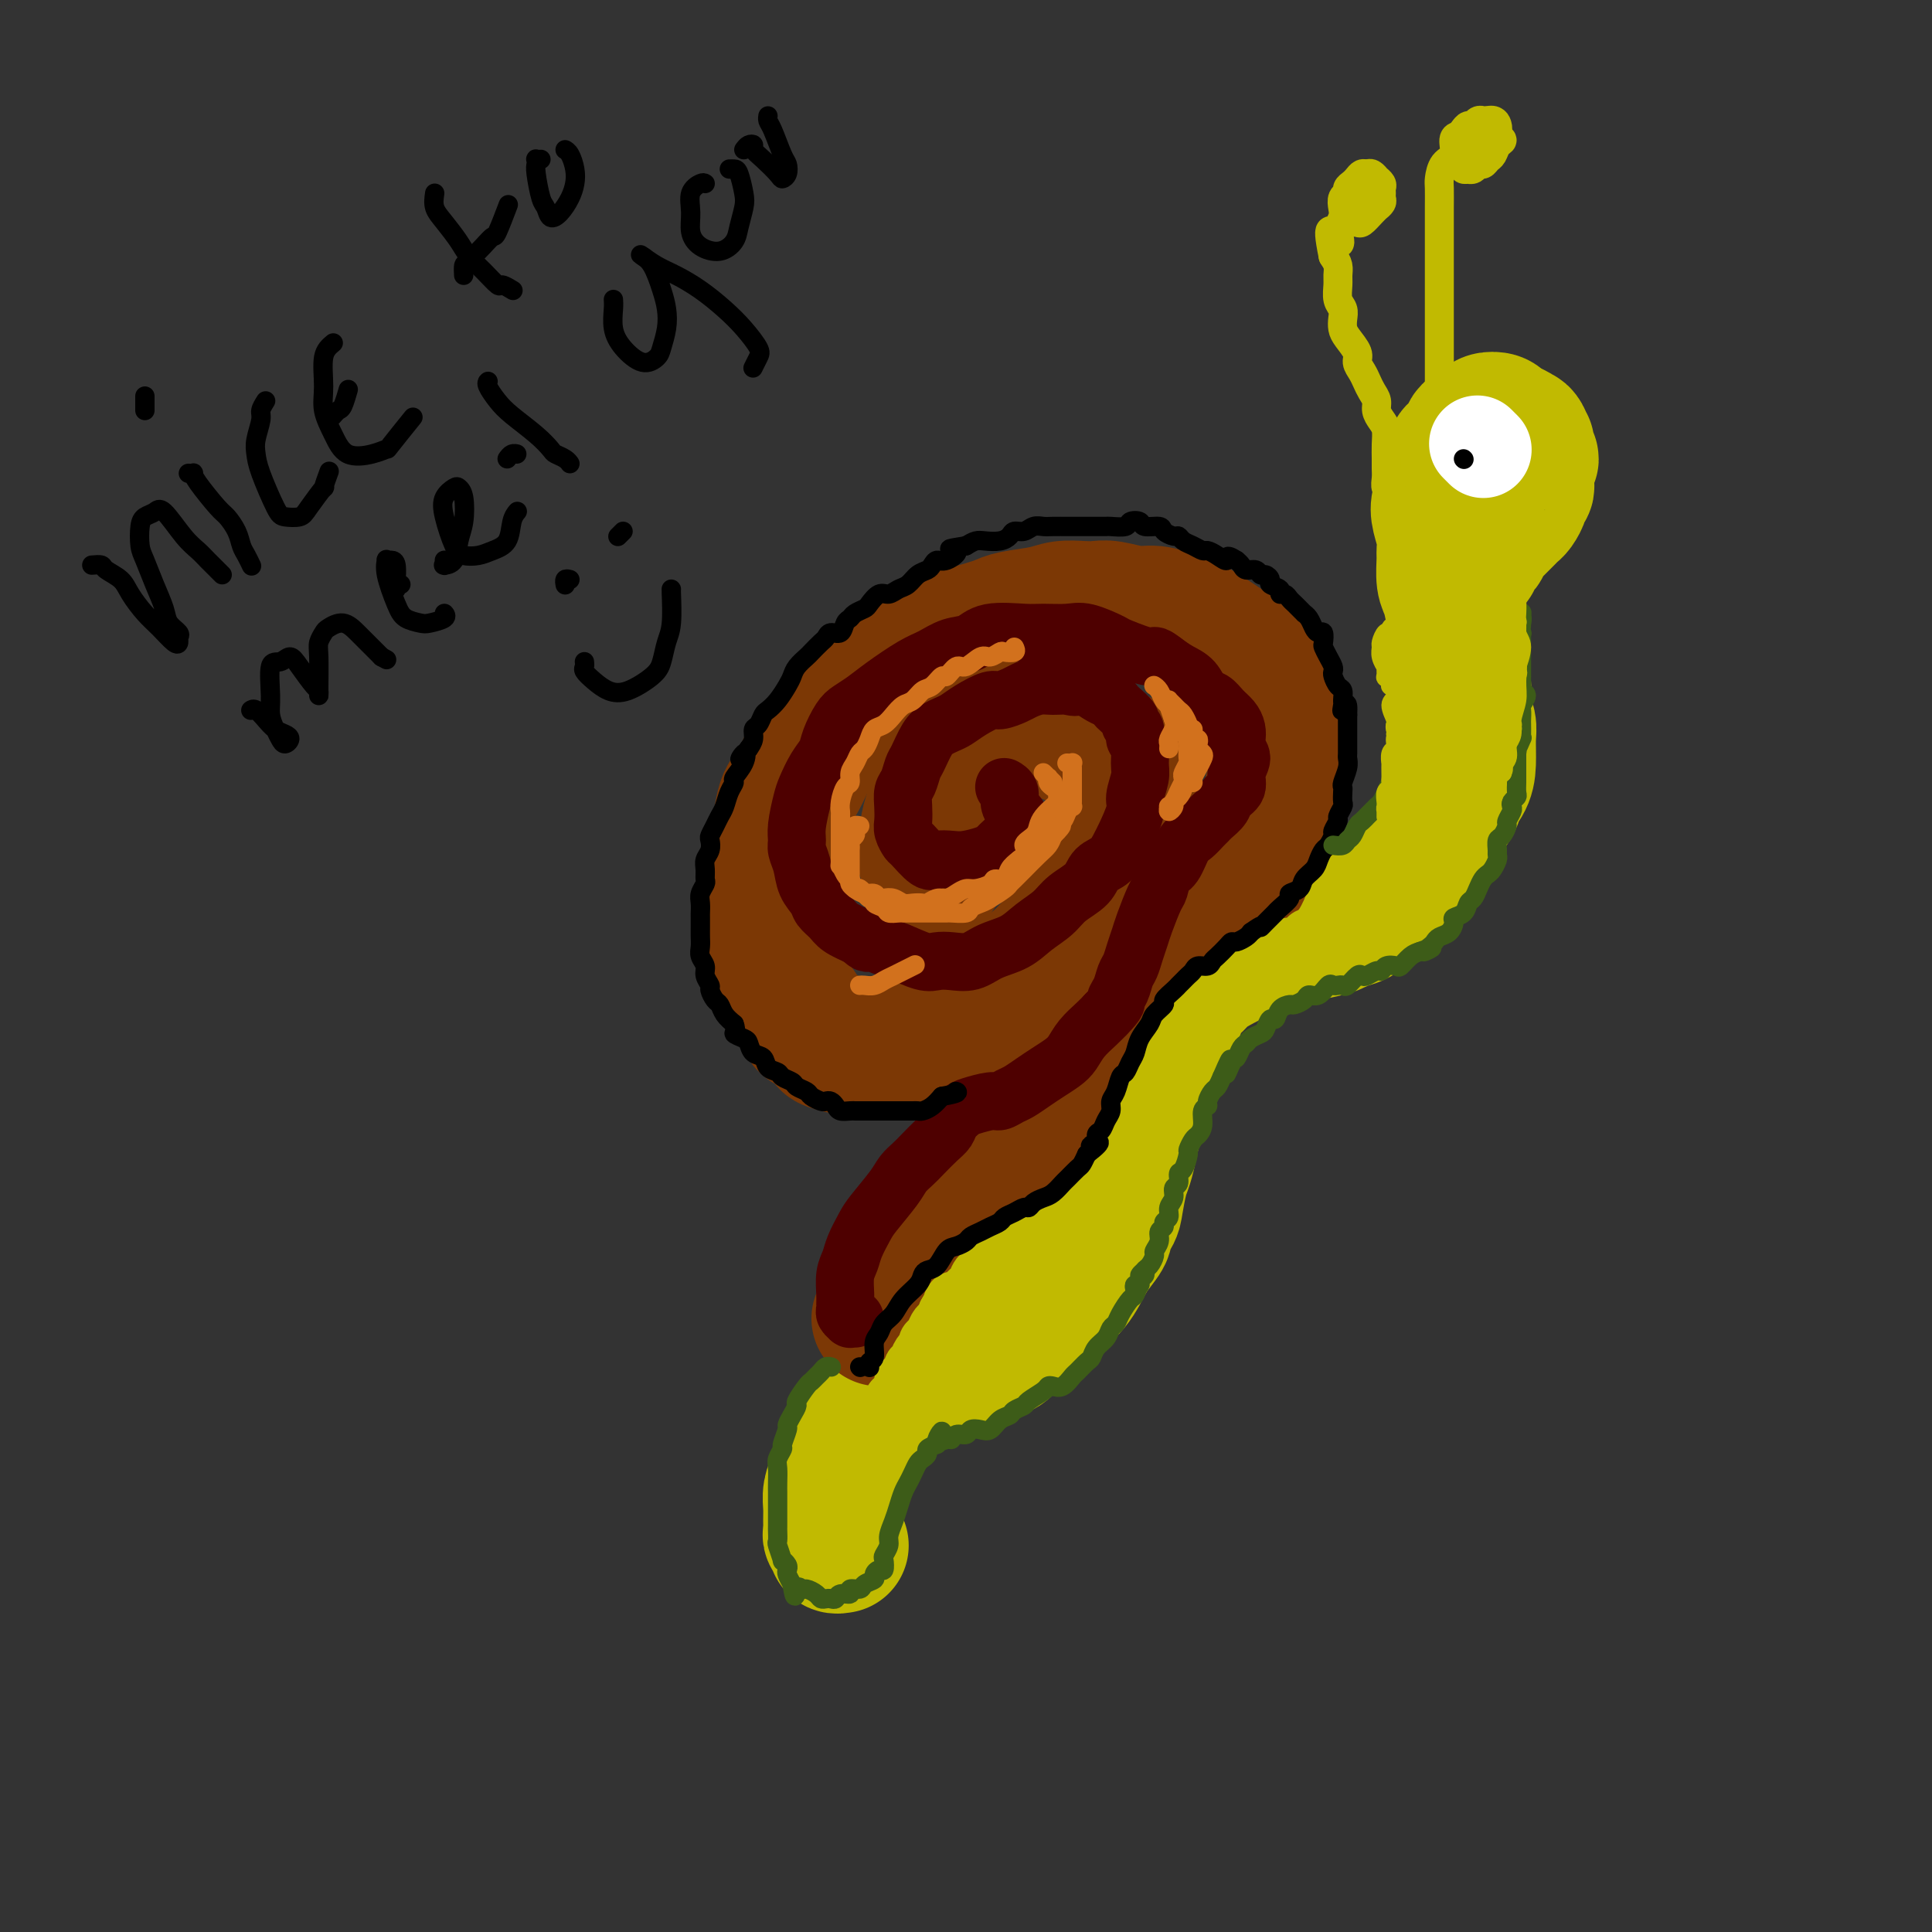 <svg viewBox='0 0 400 400' version='1.1' xmlns='http://www.w3.org/2000/svg' xmlns:xlink='http://www.w3.org/1999/xlink'><rect x="0" y="0" width="400" height="400" fill="#333333" stroke="none"/><g fill='none' stroke='rgb(0,0,0)' stroke-width='4' stroke-linecap='round' stroke-linejoin='round'><path d='M19,117c0.812,-0.070 1.624,-0.139 2,0c0.376,0.139 0.316,0.487 1,1c0.684,0.513 2.113,1.192 3,2c0.887,0.808 1.233,1.744 2,3c0.767,1.256 1.956,2.831 3,4c1.044,1.169 1.942,1.933 3,3c1.058,1.067 2.277,2.438 3,3c0.723,0.562 0.952,0.315 1,0c0.048,-0.315 -0.084,-0.698 0,-1c0.084,-0.302 0.384,-0.525 0,-1c-0.384,-0.475 -1.451,-1.203 -2,-2c-0.549,-0.797 -0.578,-1.663 -1,-3c-0.422,-1.337 -1.235,-3.146 -2,-5c-0.765,-1.854 -1.481,-3.753 -2,-5c-0.519,-1.247 -0.843,-1.841 -1,-3c-0.157,-1.159 -0.149,-2.883 0,-4c0.149,-1.117 0.438,-1.628 1,-2c0.562,-0.372 1.396,-0.605 2,-1c0.604,-0.395 0.977,-0.950 2,0c1.023,0.950 2.694,3.407 4,5c1.306,1.593 2.245,2.322 3,3c0.755,0.678 1.327,1.306 2,2c0.673,0.694 1.449,1.454 2,2c0.551,0.546 0.879,0.878 1,1c0.121,0.122 0.035,0.035 0,0c-0.035,-0.035 -0.017,-0.017 0,0'/><path d='M39,98c0.424,0.023 0.848,0.046 1,0c0.152,-0.046 0.033,-0.161 0,0c-0.033,0.161 0.018,0.599 1,2c0.982,1.401 2.893,3.764 4,5c1.107,1.236 1.411,1.344 2,2c0.589,0.656 1.464,1.861 2,3c0.536,1.139 0.732,2.214 1,3c0.268,0.786 0.608,1.283 1,2c0.392,0.717 0.836,1.655 1,2c0.164,0.345 0.047,0.099 0,0c-0.047,-0.099 -0.023,-0.049 0,0'/><path d='M30,82c0.000,0.339 0.000,0.679 0,1c0.000,0.321 -0.000,0.625 0,1c0.000,0.375 0.000,0.821 0,1c0.000,0.179 0.000,0.089 0,0'/><path d='M55,83c-0.452,0.721 -0.905,1.441 -1,2c-0.095,0.559 0.167,0.955 0,2c-0.167,1.045 -0.762,2.739 -1,4c-0.238,1.261 -0.120,2.090 0,3c0.120,0.910 0.243,1.901 1,4c0.757,2.099 2.148,5.307 3,7c0.852,1.693 1.166,1.872 2,2c0.834,0.128 2.189,0.205 3,0c0.811,-0.205 1.079,-0.693 2,-2c0.921,-1.307 2.494,-3.433 3,-4c0.506,-0.567 -0.056,0.424 0,0c0.056,-0.424 0.730,-2.264 1,-3c0.270,-0.736 0.135,-0.368 0,0'/><path d='M69,86c-0.091,0.107 -0.182,0.214 0,0c0.182,-0.214 0.636,-0.748 1,-1c0.364,-0.252 0.636,-0.222 1,-1c0.364,-0.778 0.818,-2.365 1,-3c0.182,-0.635 0.091,-0.317 0,0'/><path d='M69,71c-0.857,0.708 -1.715,1.416 -2,3c-0.285,1.584 0.002,4.043 0,6c-0.002,1.957 -0.294,3.410 0,5c0.294,1.590 1.175,3.317 2,5c0.825,1.683 1.595,3.322 3,4c1.405,0.678 3.446,0.394 5,0c1.554,-0.394 2.623,-0.900 3,-1c0.377,-0.100 0.063,0.204 1,-1c0.937,-1.204 3.125,-3.915 4,-5c0.875,-1.085 0.438,-0.542 0,0'/><path d='M90,40c-0.147,1.030 -0.294,2.060 0,3c0.294,0.940 1.028,1.790 2,3c0.972,1.210 2.181,2.778 3,4c0.819,1.222 1.246,2.096 2,3c0.754,0.904 1.835,1.836 3,3c1.165,1.164 2.415,2.559 3,3c0.585,0.441 0.504,-0.074 1,0c0.496,0.074 1.570,0.735 2,1c0.430,0.265 0.215,0.132 0,0'/><path d='M96,57c-0.037,-0.806 -0.075,-1.612 0,-2c0.075,-0.388 0.262,-0.357 1,-1c0.738,-0.643 2.026,-1.960 3,-3c0.974,-1.040 1.632,-1.805 2,-2c0.368,-0.195 0.445,0.178 1,-1c0.555,-1.178 1.587,-3.908 2,-5c0.413,-1.092 0.206,-0.546 0,0'/><path d='M112,33c-0.421,0.024 -0.842,0.048 -1,0c-0.158,-0.048 -0.053,-0.169 0,0c0.053,0.169 0.055,0.628 0,1c-0.055,0.372 -0.167,0.659 0,2c0.167,1.341 0.612,3.738 1,5c0.388,1.262 0.721,1.391 1,2c0.279,0.609 0.506,1.700 1,2c0.494,0.300 1.254,-0.189 2,-1c0.746,-0.811 1.478,-1.944 2,-3c0.522,-1.056 0.833,-2.034 1,-3c0.167,-0.966 0.188,-1.919 0,-3c-0.188,-1.081 -0.587,-2.290 -1,-3c-0.413,-0.710 -0.842,-0.922 -1,-1c-0.158,-0.078 -0.045,-0.022 0,0c0.045,0.022 0.023,0.011 0,0'/><path d='M52,147c-0.065,0.046 -0.130,0.092 0,0c0.130,-0.092 0.456,-0.323 1,0c0.544,0.323 1.306,1.201 2,2c0.694,0.799 1.321,1.518 2,2c0.679,0.482 1.409,0.727 2,1c0.591,0.273 1.044,0.576 1,1c-0.044,0.424 -0.586,0.970 -1,1c-0.414,0.030 -0.701,-0.455 -1,-1c-0.299,-0.545 -0.610,-1.150 -1,-2c-0.390,-0.850 -0.858,-1.945 -1,-3c-0.142,-1.055 0.044,-2.069 0,-4c-0.044,-1.931 -0.317,-4.780 0,-6c0.317,-1.220 1.223,-0.811 2,-1c0.777,-0.189 1.423,-0.975 2,-1c0.577,-0.025 1.083,0.712 2,2c0.917,1.288 2.246,3.128 3,4c0.754,0.872 0.934,0.778 1,1c0.066,0.222 0.017,0.762 0,1c-0.017,0.238 -0.001,0.176 0,0c0.001,-0.176 -0.012,-0.466 0,-2c0.012,-1.534 0.051,-4.311 0,-6c-0.051,-1.689 -0.190,-2.289 0,-3c0.190,-0.711 0.709,-1.532 1,-2c0.291,-0.468 0.354,-0.581 1,-1c0.646,-0.419 1.875,-1.143 3,-1c1.125,0.143 2.147,1.151 3,2c0.853,0.849 1.538,1.537 2,2c0.462,0.463 0.701,0.702 1,1c0.299,0.298 0.657,0.657 1,1c0.343,0.343 0.672,0.672 1,1'/><path d='M79,136c1.833,1.000 0.917,0.500 0,0'/><path d='M83,121c-0.423,-0.134 -0.846,-0.268 -1,0c-0.154,0.268 -0.041,0.937 0,1c0.041,0.063 0.008,-0.481 0,-1c-0.008,-0.519 0.008,-1.014 0,-1c-0.008,0.014 -0.040,0.538 0,0c0.040,-0.538 0.153,-2.138 0,-3c-0.153,-0.862 -0.571,-0.985 -1,-1c-0.429,-0.015 -0.870,0.080 -1,0c-0.130,-0.080 0.052,-0.333 0,0c-0.052,0.333 -0.339,1.253 0,3c0.339,1.747 1.303,4.322 2,6c0.697,1.678 1.125,2.460 2,3c0.875,0.540 2.196,0.838 3,1c0.804,0.162 1.092,0.188 2,0c0.908,-0.188 2.437,-0.589 3,-1c0.563,-0.411 0.161,-0.832 0,-1c-0.161,-0.168 -0.080,-0.084 0,0'/><path d='M92,116c-0.015,0.424 -0.029,0.847 0,1c0.029,0.153 0.102,0.034 0,0c-0.102,-0.034 -0.380,0.016 0,0c0.380,-0.016 1.419,-0.099 2,-1c0.581,-0.901 0.704,-2.621 1,-4c0.296,-1.379 0.766,-2.417 1,-4c0.234,-1.583 0.233,-3.711 0,-5c-0.233,-1.289 -0.697,-1.740 -1,-2c-0.303,-0.260 -0.444,-0.329 -1,0c-0.556,0.329 -1.527,1.056 -2,2c-0.473,0.944 -0.448,2.107 0,4c0.448,1.893 1.318,4.517 2,6c0.682,1.483 1.177,1.824 2,2c0.823,0.176 1.976,0.187 3,0c1.024,-0.187 1.921,-0.572 3,-1c1.079,-0.428 2.341,-0.898 3,-2c0.659,-1.102 0.716,-2.835 1,-4c0.284,-1.165 0.795,-1.761 1,-2c0.205,-0.239 0.102,-0.119 0,0'/><path d='M101,79c0.046,-0.040 0.091,-0.079 0,0c-0.091,0.079 -0.319,0.277 0,1c0.319,0.723 1.184,1.973 2,3c0.816,1.027 1.584,1.833 3,3c1.416,1.167 3.479,2.695 5,4c1.521,1.305 2.499,2.388 3,3c0.501,0.612 0.526,0.752 1,1c0.474,0.248 1.397,0.605 2,1c0.603,0.395 0.887,0.827 1,1c0.113,0.173 0.057,0.086 0,0'/><path d='M105,95c0.311,-0.422 0.622,-0.844 1,-1c0.378,-0.156 0.822,-0.044 1,0c0.178,0.044 0.089,0.022 0,0'/><path d='M127,62c0.034,0.488 0.069,0.976 0,2c-0.069,1.024 -0.240,2.585 0,4c0.240,1.415 0.891,2.683 2,4c1.109,1.317 2.676,2.684 4,3c1.324,0.316 2.405,-0.420 3,-1c0.595,-0.580 0.704,-1.006 1,-2c0.296,-0.994 0.780,-2.557 1,-4c0.220,-1.443 0.176,-2.767 0,-4c-0.176,-1.233 -0.484,-2.377 -1,-4c-0.516,-1.623 -1.241,-3.726 -2,-5c-0.759,-1.274 -1.551,-1.721 -2,-2c-0.449,-0.279 -0.553,-0.392 0,0c0.553,0.392 1.764,1.290 3,2c1.236,0.710 2.496,1.233 4,2c1.504,0.767 3.251,1.776 5,3c1.749,1.224 3.498,2.661 5,4c1.502,1.339 2.756,2.579 4,4c1.244,1.421 2.477,3.022 3,4c0.523,0.978 0.336,1.334 0,2c-0.336,0.666 -0.821,1.641 -1,2c-0.179,0.359 -0.051,0.103 0,0c0.051,-0.103 0.026,-0.051 0,0'/><path d='M146,38c-0.194,-0.132 -0.387,-0.264 -1,0c-0.613,0.264 -1.644,0.923 -2,2c-0.356,1.077 -0.036,2.570 0,4c0.036,1.430 -0.212,2.796 0,4c0.212,1.204 0.883,2.247 2,3c1.117,0.753 2.678,1.217 4,1c1.322,-0.217 2.404,-1.116 3,-2c0.596,-0.884 0.707,-1.754 1,-3c0.293,-1.246 0.768,-2.870 1,-4c0.232,-1.130 0.220,-1.767 0,-3c-0.220,-1.233 -0.646,-3.062 -1,-4c-0.354,-0.938 -0.634,-0.983 -1,-1c-0.366,-0.017 -0.819,-0.005 -1,0c-0.181,0.005 -0.091,0.002 0,0'/><path d='M154,31c0.299,-0.403 0.598,-0.805 1,-1c0.402,-0.195 0.905,-0.181 1,0c0.095,0.181 -0.220,0.530 0,1c0.220,0.470 0.974,1.061 2,2c1.026,0.939 2.326,2.224 3,3c0.674,0.776 0.724,1.042 1,1c0.276,-0.042 0.778,-0.392 1,-1c0.222,-0.608 0.165,-1.473 0,-2c-0.165,-0.527 -0.436,-0.716 -1,-2c-0.564,-1.284 -1.419,-3.664 -2,-5c-0.581,-1.336 -0.887,-1.629 -1,-2c-0.113,-0.371 -0.032,-0.820 0,-1c0.032,-0.180 0.016,-0.090 0,0'/><path d='M121,137c0.042,0.355 0.085,0.711 0,1c-0.085,0.289 -0.297,0.513 0,1c0.297,0.487 1.102,1.237 2,2c0.898,0.763 1.890,1.541 3,2c1.110,0.459 2.340,0.601 4,0c1.660,-0.601 3.751,-1.944 5,-3c1.249,-1.056 1.655,-1.824 2,-3c0.345,-1.176 0.628,-2.760 1,-4c0.372,-1.240 0.832,-2.137 1,-4c0.168,-1.863 0.045,-4.694 0,-6c-0.045,-1.306 -0.013,-1.087 0,-1c0.013,0.087 0.006,0.044 0,0'/><path d='M118,120c-0.423,-0.113 -0.845,-0.226 -1,0c-0.155,0.226 -0.042,0.792 0,1c0.042,0.208 0.012,0.060 0,0c-0.012,-0.060 -0.006,-0.030 0,0'/><path d='M129,110c-0.422,0.422 -0.844,0.844 -1,1c-0.156,0.156 -0.044,0.044 0,0c0.044,-0.044 0.022,-0.022 0,0'/></g>
<g fill='none' stroke='rgb(193,186,1)' stroke-width='28' stroke-linecap='round' stroke-linejoin='round'><path d='M174,320c0.121,-0.024 0.243,-0.047 0,0c-0.243,0.047 -0.850,0.165 -1,0c-0.150,-0.165 0.156,-0.614 0,-1c-0.156,-0.386 -0.775,-0.711 -1,-1c-0.225,-0.289 -0.057,-0.542 0,-1c0.057,-0.458 0.003,-1.120 0,-2c-0.003,-0.880 0.044,-1.976 0,-3c-0.044,-1.024 -0.180,-1.975 0,-3c0.180,-1.025 0.677,-2.122 1,-3c0.323,-0.878 0.471,-1.535 1,-3c0.529,-1.465 1.439,-3.738 2,-5c0.561,-1.262 0.773,-1.512 1,-2c0.227,-0.488 0.468,-1.215 1,-2c0.532,-0.785 1.354,-1.629 2,-2c0.646,-0.371 1.116,-0.270 2,-1c0.884,-0.730 2.183,-2.289 3,-3c0.817,-0.711 1.152,-0.572 2,-1c0.848,-0.428 2.208,-1.424 3,-2c0.792,-0.576 1.016,-0.732 2,-1c0.984,-0.268 2.727,-0.646 4,-1c1.273,-0.354 2.076,-0.683 3,-1c0.924,-0.317 1.971,-0.622 3,-1c1.029,-0.378 2.042,-0.828 3,-1c0.958,-0.172 1.863,-0.067 3,-1c1.137,-0.933 2.507,-2.904 4,-4c1.493,-1.096 3.110,-1.319 4,-2c0.890,-0.681 1.053,-1.822 2,-3c0.947,-1.178 2.678,-2.394 4,-4c1.322,-1.606 2.235,-3.602 3,-5c0.765,-1.398 1.383,-2.199 2,-3'/><path d='M227,258c3.057,-3.776 1.200,-2.715 1,-3c-0.200,-0.285 1.256,-1.917 2,-3c0.744,-1.083 0.776,-1.617 1,-3c0.224,-1.383 0.642,-3.615 1,-5c0.358,-1.385 0.658,-1.924 1,-3c0.342,-1.076 0.725,-2.688 1,-4c0.275,-1.312 0.440,-2.323 1,-4c0.560,-1.677 1.515,-4.022 2,-6c0.485,-1.978 0.500,-3.591 1,-5c0.500,-1.409 1.485,-2.614 2,-4c0.515,-1.386 0.560,-2.952 1,-4c0.440,-1.048 1.275,-1.579 2,-3c0.725,-1.421 1.342,-3.732 2,-5c0.658,-1.268 1.358,-1.491 2,-2c0.642,-0.509 1.224,-1.302 2,-2c0.776,-0.698 1.744,-1.300 3,-2c1.256,-0.700 2.800,-1.497 4,-2c1.200,-0.503 2.056,-0.712 3,-1c0.944,-0.288 1.976,-0.654 3,-1c1.024,-0.346 2.042,-0.670 3,-1c0.958,-0.330 1.858,-0.664 3,-1c1.142,-0.336 2.525,-0.673 4,-1c1.475,-0.327 3.040,-0.643 4,-1c0.960,-0.357 1.315,-0.756 2,-1c0.685,-0.244 1.701,-0.333 3,-1c1.299,-0.667 2.879,-1.913 4,-3c1.121,-1.087 1.781,-2.015 3,-3c1.219,-0.985 2.997,-2.027 4,-3c1.003,-0.973 1.232,-1.877 2,-3c0.768,-1.123 2.077,-2.464 3,-4c0.923,-1.536 1.462,-3.268 2,-5'/><path d='M299,169c3.133,-4.019 1.965,-3.565 2,-4c0.035,-0.435 1.274,-1.758 2,-3c0.726,-1.242 0.941,-2.401 1,-4c0.059,-1.599 -0.036,-3.637 0,-5c0.036,-1.363 0.203,-2.052 0,-3c-0.203,-0.948 -0.776,-2.154 -1,-3c-0.224,-0.846 -0.099,-1.332 0,-2c0.099,-0.668 0.171,-1.517 0,-3c-0.171,-1.483 -0.584,-3.602 -1,-5c-0.416,-1.398 -0.833,-2.077 -1,-3c-0.167,-0.923 -0.083,-2.089 0,-3c0.083,-0.911 0.166,-1.566 0,-3c-0.166,-1.434 -0.579,-3.646 -1,-5c-0.421,-1.354 -0.848,-1.850 -1,-3c-0.152,-1.150 -0.028,-2.954 0,-4c0.028,-1.046 -0.041,-1.334 0,-2c0.041,-0.666 0.191,-1.710 0,-3c-0.191,-1.290 -0.723,-2.825 -1,-4c-0.277,-1.175 -0.300,-1.992 0,-3c0.300,-1.008 0.924,-2.209 1,-3c0.076,-0.791 -0.397,-1.171 0,-2c0.397,-0.829 1.663,-2.106 2,-3c0.337,-0.894 -0.257,-1.405 0,-2c0.257,-0.595 1.363,-1.273 2,-2c0.637,-0.727 0.805,-1.502 1,-2c0.195,-0.498 0.419,-0.719 1,-1c0.581,-0.281 1.520,-0.622 2,-1c0.480,-0.378 0.500,-0.792 1,-1c0.500,-0.208 1.481,-0.210 2,0c0.519,0.210 0.577,0.631 1,1c0.423,0.369 1.212,0.684 2,1'/><path d='M313,89c1.419,0.261 0.967,0.914 1,1c0.033,0.086 0.549,-0.394 1,0c0.451,0.394 0.835,1.663 1,2c0.165,0.337 0.111,-0.258 0,0c-0.111,0.258 -0.279,1.368 0,2c0.279,0.632 1.004,0.785 1,1c-0.004,0.215 -0.737,0.492 -1,1c-0.263,0.508 -0.056,1.248 0,2c0.056,0.752 -0.041,1.515 0,2c0.041,0.485 0.218,0.693 0,1c-0.218,0.307 -0.832,0.712 -1,1c-0.168,0.288 0.110,0.458 0,1c-0.110,0.542 -0.607,1.455 -1,2c-0.393,0.545 -0.683,0.724 -1,1c-0.317,0.276 -0.662,0.651 -1,1c-0.338,0.349 -0.669,0.671 -1,1c-0.331,0.329 -0.662,0.666 -1,1c-0.338,0.334 -0.682,0.667 -1,1c-0.318,0.333 -0.611,0.666 -1,1c-0.389,0.334 -0.875,0.668 -1,1c-0.125,0.332 0.111,0.662 0,1c-0.111,0.338 -0.569,0.683 -1,1c-0.431,0.317 -0.834,0.607 -1,1c-0.166,0.393 -0.096,0.889 0,1c0.096,0.111 0.218,-0.162 0,0c-0.218,0.162 -0.777,0.761 -1,1c-0.223,0.239 -0.112,0.120 0,0'/></g>
<g fill='none' stroke='rgb(124,56,5)' stroke-width='28' stroke-linecap='round' stroke-linejoin='round'><path d='M182,273c0.303,-0.324 0.606,-0.648 1,-1c0.394,-0.352 0.878,-0.731 1,-1c0.122,-0.269 -0.118,-0.429 0,-1c0.118,-0.571 0.594,-1.552 1,-2c0.406,-0.448 0.742,-0.361 1,-1c0.258,-0.639 0.439,-2.002 1,-3c0.561,-0.998 1.502,-1.630 2,-2c0.498,-0.370 0.552,-0.476 1,-1c0.448,-0.524 1.289,-1.464 2,-2c0.711,-0.536 1.293,-0.667 2,-1c0.707,-0.333 1.540,-0.866 2,-1c0.460,-0.134 0.547,0.132 1,0c0.453,-0.132 1.273,-0.662 2,-1c0.727,-0.338 1.360,-0.485 2,-1c0.640,-0.515 1.288,-1.399 2,-2c0.712,-0.601 1.490,-0.919 2,-1c0.510,-0.081 0.752,0.074 1,0c0.248,-0.074 0.500,-0.376 1,-1c0.500,-0.624 1.246,-1.570 2,-2c0.754,-0.430 1.516,-0.346 2,-1c0.484,-0.654 0.690,-2.048 1,-3c0.310,-0.952 0.723,-1.463 1,-2c0.277,-0.537 0.418,-1.100 1,-2c0.582,-0.900 1.606,-2.136 2,-3c0.394,-0.864 0.158,-1.356 0,-2c-0.158,-0.644 -0.238,-1.441 0,-2c0.238,-0.559 0.795,-0.881 1,-2c0.205,-1.119 0.059,-3.034 0,-4c-0.059,-0.966 -0.029,-0.983 0,-1'/><path d='M217,227c0.390,-2.310 0.864,-2.585 1,-3c0.136,-0.415 -0.066,-0.969 0,-2c0.066,-1.031 0.402,-2.540 1,-4c0.598,-1.460 1.460,-2.871 2,-4c0.540,-1.129 0.760,-1.975 1,-3c0.240,-1.025 0.502,-2.229 1,-3c0.498,-0.771 1.232,-1.109 2,-2c0.768,-0.891 1.569,-2.336 2,-3c0.431,-0.664 0.490,-0.549 1,-1c0.510,-0.451 1.469,-1.469 2,-2c0.531,-0.531 0.632,-0.576 1,-1c0.368,-0.424 1.003,-1.227 2,-2c0.997,-0.773 2.355,-1.517 3,-2c0.645,-0.483 0.578,-0.707 1,-1c0.422,-0.293 1.334,-0.657 2,-1c0.666,-0.343 1.086,-0.665 2,-1c0.914,-0.335 2.323,-0.684 3,-1c0.677,-0.316 0.622,-0.598 1,-1c0.378,-0.402 1.189,-0.923 2,-1c0.811,-0.077 1.622,0.289 2,0c0.378,-0.289 0.324,-1.234 1,-2c0.676,-0.766 2.083,-1.353 3,-2c0.917,-0.647 1.345,-1.356 2,-2c0.655,-0.644 1.537,-1.225 2,-2c0.463,-0.775 0.505,-1.743 1,-3c0.495,-1.257 1.442,-2.803 2,-4c0.558,-1.197 0.727,-2.044 1,-3c0.273,-0.956 0.651,-2.019 1,-3c0.349,-0.981 0.671,-1.879 1,-3c0.329,-1.121 0.665,-2.463 1,-4c0.335,-1.537 0.667,-3.268 1,-5'/><path d='M265,156c1.002,-4.621 -0.494,-3.675 -1,-4c-0.506,-0.325 -0.021,-1.921 0,-3c0.021,-1.079 -0.420,-1.640 -1,-3c-0.580,-1.360 -1.297,-3.518 -2,-5c-0.703,-1.482 -1.392,-2.289 -2,-3c-0.608,-0.711 -1.134,-1.328 -2,-2c-0.866,-0.672 -2.073,-1.399 -3,-2c-0.927,-0.601 -1.576,-1.074 -3,-2c-1.424,-0.926 -3.624,-2.304 -5,-3c-1.376,-0.696 -1.929,-0.708 -3,-1c-1.071,-0.292 -2.659,-0.863 -4,-1c-1.341,-0.137 -2.435,0.159 -4,0c-1.565,-0.159 -3.602,-0.772 -5,-1c-1.398,-0.228 -2.156,-0.072 -3,0c-0.844,0.072 -1.772,0.061 -3,0c-1.228,-0.061 -2.754,-0.171 -4,0c-1.246,0.171 -2.211,0.623 -4,1c-1.789,0.377 -4.401,0.677 -6,1c-1.599,0.323 -2.185,0.668 -3,1c-0.815,0.332 -1.859,0.651 -3,1c-1.141,0.349 -2.378,0.727 -4,1c-1.622,0.273 -3.630,0.443 -5,1c-1.370,0.557 -2.103,1.503 -3,2c-0.897,0.497 -1.959,0.545 -3,1c-1.041,0.455 -2.061,1.318 -3,2c-0.939,0.682 -1.798,1.182 -3,2c-1.202,0.818 -2.748,1.954 -4,3c-1.252,1.046 -2.212,2.002 -3,3c-0.788,0.998 -1.404,2.038 -2,3c-0.596,0.962 -1.170,1.846 -2,3c-0.830,1.154 -1.915,2.577 -3,4'/><path d='M169,155c-1.908,2.489 -1.677,2.210 -2,3c-0.323,0.790 -1.200,2.647 -2,4c-0.800,1.353 -1.525,2.200 -2,3c-0.475,0.800 -0.701,1.553 -1,3c-0.299,1.447 -0.672,3.588 -1,5c-0.328,1.412 -0.611,2.097 -1,3c-0.389,0.903 -0.885,2.026 -1,3c-0.115,0.974 0.150,1.798 0,3c-0.150,1.202 -0.717,2.781 -1,4c-0.283,1.219 -0.283,2.077 0,3c0.283,0.923 0.849,1.910 1,3c0.151,1.090 -0.114,2.284 0,3c0.114,0.716 0.607,0.953 1,2c0.393,1.047 0.687,2.903 1,4c0.313,1.097 0.647,1.436 1,2c0.353,0.564 0.727,1.354 1,2c0.273,0.646 0.445,1.146 1,2c0.555,0.854 1.494,2.060 2,3c0.506,0.940 0.580,1.615 1,2c0.420,0.385 1.185,0.481 2,1c0.815,0.519 1.678,1.460 2,2c0.322,0.540 0.102,0.680 1,1c0.898,0.320 2.914,0.819 4,1c1.086,0.181 1.243,0.045 2,0c0.757,-0.045 2.113,-0.000 3,0c0.887,0.000 1.304,-0.044 2,0c0.696,0.044 1.670,0.178 3,0c1.330,-0.178 3.016,-0.666 4,-1c0.984,-0.334 1.265,-0.513 2,-1c0.735,-0.487 1.924,-1.282 3,-2c1.076,-0.718 2.038,-1.359 3,-2'/><path d='M198,211c2.001,-1.358 3.004,-2.254 4,-3c0.996,-0.746 1.985,-1.344 3,-2c1.015,-0.656 2.056,-1.371 3,-2c0.944,-0.629 1.790,-1.172 3,-2c1.210,-0.828 2.783,-1.941 4,-3c1.217,-1.059 2.078,-2.065 3,-3c0.922,-0.935 1.906,-1.801 3,-3c1.094,-1.199 2.300,-2.733 3,-4c0.700,-1.267 0.895,-2.268 2,-4c1.105,-1.732 3.119,-4.195 4,-6c0.881,-1.805 0.629,-2.951 1,-4c0.371,-1.049 1.364,-1.999 2,-3c0.636,-1.001 0.914,-2.051 1,-3c0.086,-0.949 -0.020,-1.796 0,-3c0.020,-1.204 0.164,-2.765 0,-4c-0.164,-1.235 -0.638,-2.144 -1,-3c-0.362,-0.856 -0.613,-1.658 -1,-2c-0.387,-0.342 -0.912,-0.225 -2,-1c-1.088,-0.775 -2.739,-2.443 -4,-3c-1.261,-0.557 -2.130,-0.002 -3,0c-0.870,0.002 -1.740,-0.547 -3,-1c-1.260,-0.453 -2.911,-0.809 -4,-1c-1.089,-0.191 -1.617,-0.215 -3,0c-1.383,0.215 -3.620,0.671 -5,1c-1.380,0.329 -1.903,0.531 -3,1c-1.097,0.469 -2.767,1.206 -4,2c-1.233,0.794 -2.029,1.647 -3,3c-0.971,1.353 -2.116,3.208 -3,5c-0.884,1.792 -1.507,3.521 -2,5c-0.493,1.479 -0.855,2.708 -1,4c-0.145,1.292 -0.072,2.646 0,4'/><path d='M192,176c-0.583,2.345 -0.542,1.708 0,2c0.542,0.292 1.583,1.512 2,2c0.417,0.488 0.208,0.244 0,0'/></g>
<g fill='none' stroke='rgb(78,0,0)' stroke-width='12' stroke-linecap='round' stroke-linejoin='round'><path d='M177,273c-0.453,-0.024 -0.906,-0.047 -1,0c-0.094,0.047 0.171,0.166 0,0c-0.171,-0.166 -0.779,-0.617 -1,-1c-0.221,-0.383 -0.056,-0.696 0,-1c0.056,-0.304 0.003,-0.597 0,-1c-0.003,-0.403 0.044,-0.916 0,-2c-0.044,-1.084 -0.180,-2.738 0,-4c0.180,-1.262 0.675,-2.130 1,-3c0.325,-0.870 0.482,-1.742 1,-3c0.518,-1.258 1.399,-2.904 2,-4c0.601,-1.096 0.923,-1.644 2,-3c1.077,-1.356 2.911,-3.522 4,-5c1.089,-1.478 1.433,-2.269 2,-3c0.567,-0.731 1.355,-1.403 2,-2c0.645,-0.597 1.146,-1.119 2,-2c0.854,-0.881 2.061,-2.119 3,-3c0.939,-0.881 1.610,-1.403 2,-2c0.390,-0.597 0.499,-1.269 1,-2c0.501,-0.731 1.394,-1.519 2,-2c0.606,-0.481 0.924,-0.653 2,-1c1.076,-0.347 2.910,-0.870 4,-1c1.090,-0.130 1.435,0.131 2,0c0.565,-0.131 1.348,-0.654 2,-1c0.652,-0.346 1.172,-0.515 2,-1c0.828,-0.485 1.964,-1.288 3,-2c1.036,-0.712 1.972,-1.335 3,-2c1.028,-0.665 2.148,-1.371 3,-2c0.852,-0.629 1.434,-1.179 2,-2c0.566,-0.821 1.114,-1.913 2,-3c0.886,-1.087 2.110,-2.168 3,-3c0.890,-0.832 1.445,-1.416 2,-2'/><path d='M229,210c2.726,-2.767 2.040,-2.683 2,-3c-0.040,-0.317 0.567,-1.033 1,-2c0.433,-0.967 0.692,-2.185 1,-3c0.308,-0.815 0.663,-1.227 1,-2c0.337,-0.773 0.654,-1.907 1,-3c0.346,-1.093 0.722,-2.145 1,-3c0.278,-0.855 0.459,-1.511 1,-3c0.541,-1.489 1.443,-3.810 2,-5c0.557,-1.190 0.768,-1.249 1,-2c0.232,-0.751 0.486,-2.194 1,-3c0.514,-0.806 1.290,-0.976 2,-2c0.710,-1.024 1.355,-2.904 2,-4c0.645,-1.096 1.290,-1.410 2,-2c0.710,-0.590 1.484,-1.457 2,-2c0.516,-0.543 0.773,-0.764 1,-1c0.227,-0.236 0.424,-0.489 1,-1c0.576,-0.511 1.532,-1.281 2,-2c0.468,-0.719 0.447,-1.386 1,-2c0.553,-0.614 1.679,-1.176 2,-2c0.321,-0.824 -0.162,-1.911 0,-3c0.162,-1.089 0.969,-2.179 1,-3c0.031,-0.821 -0.716,-1.374 -1,-2c-0.284,-0.626 -0.106,-1.324 0,-2c0.106,-0.676 0.142,-1.331 0,-2c-0.142,-0.669 -0.460,-1.352 -1,-2c-0.540,-0.648 -1.302,-1.262 -2,-2c-0.698,-0.738 -1.331,-1.601 -2,-2c-0.669,-0.399 -1.375,-0.334 -2,-1c-0.625,-0.666 -1.168,-2.064 -2,-3c-0.832,-0.936 -1.952,-1.410 -3,-2c-1.048,-0.590 -2.024,-1.295 -3,-2'/><path d='M241,137c-2.495,-1.969 -1.733,-0.892 -3,-1c-1.267,-0.108 -4.562,-1.402 -6,-2c-1.438,-0.598 -1.017,-0.499 -2,-1c-0.983,-0.501 -3.369,-1.600 -5,-2c-1.631,-0.400 -2.508,-0.100 -4,0c-1.492,0.100 -3.599,0.001 -5,0c-1.401,-0.001 -2.097,0.097 -4,0c-1.903,-0.097 -5.013,-0.390 -7,0c-1.987,0.390 -2.849,1.462 -4,2c-1.151,0.538 -2.590,0.542 -4,1c-1.410,0.458 -2.790,1.369 -4,2c-1.210,0.631 -2.249,0.982 -4,2c-1.751,1.018 -4.213,2.702 -6,4c-1.787,1.298 -2.898,2.210 -4,3c-1.102,0.790 -2.196,1.459 -3,2c-0.804,0.541 -1.318,0.953 -2,2c-0.682,1.047 -1.530,2.729 -2,4c-0.470,1.271 -0.560,2.133 -1,3c-0.440,0.867 -1.228,1.741 -2,3c-0.772,1.259 -1.528,2.903 -2,4c-0.472,1.097 -0.659,1.647 -1,3c-0.341,1.353 -0.836,3.510 -1,5c-0.164,1.490 0.001,2.314 0,3c-0.001,0.686 -0.170,1.233 0,2c0.170,0.767 0.679,1.752 1,3c0.321,1.248 0.455,2.757 1,4c0.545,1.243 1.502,2.220 2,3c0.498,0.780 0.535,1.364 1,2c0.465,0.636 1.356,1.325 2,2c0.644,0.675 1.041,1.336 2,2c0.959,0.664 2.479,1.332 4,2'/><path d='M178,194c2.002,1.875 1.509,1.063 2,1c0.491,-0.063 1.968,0.624 3,1c1.032,0.376 1.620,0.442 3,1c1.380,0.558 3.554,1.607 5,2c1.446,0.393 2.165,0.128 3,0c0.835,-0.128 1.787,-0.120 3,0c1.213,0.120 2.688,0.353 4,0c1.312,-0.353 2.460,-1.291 4,-2c1.540,-0.709 3.470,-1.190 5,-2c1.530,-0.810 2.660,-1.950 4,-3c1.340,-1.050 2.890,-2.009 4,-3c1.110,-0.991 1.779,-2.013 3,-3c1.221,-0.987 2.994,-1.938 4,-3c1.006,-1.062 1.244,-2.235 2,-3c0.756,-0.765 2.030,-1.123 3,-2c0.970,-0.877 1.637,-2.272 2,-3c0.363,-0.728 0.423,-0.787 1,-2c0.577,-1.213 1.672,-3.579 2,-5c0.328,-1.421 -0.112,-1.896 0,-3c0.112,-1.104 0.777,-2.839 1,-4c0.223,-1.161 0.003,-1.750 0,-3c-0.003,-1.250 0.211,-3.160 0,-4c-0.211,-0.840 -0.848,-0.610 -1,-1c-0.152,-0.390 0.180,-1.400 0,-2c-0.180,-0.600 -0.874,-0.791 -1,-1c-0.126,-0.209 0.315,-0.436 0,-1c-0.315,-0.564 -1.385,-1.463 -2,-2c-0.615,-0.537 -0.773,-0.711 -1,-1c-0.227,-0.289 -0.523,-0.693 -1,-1c-0.477,-0.307 -1.136,-0.516 -2,-1c-0.864,-0.484 -1.932,-1.242 -3,-2'/><path d='M225,142c-2.072,-1.855 -1.752,-0.494 -2,0c-0.248,0.494 -1.062,0.121 -2,0c-0.938,-0.121 -1.999,0.010 -3,0c-1.001,-0.010 -1.943,-0.162 -3,0c-1.057,0.162 -2.229,0.638 -3,1c-0.771,0.362 -1.141,0.612 -2,1c-0.859,0.388 -2.208,0.916 -3,1c-0.792,0.084 -1.027,-0.276 -2,0c-0.973,0.276 -2.683,1.188 -4,2c-1.317,0.812 -2.240,1.524 -3,2c-0.760,0.476 -1.355,0.717 -2,1c-0.645,0.283 -1.338,0.608 -2,1c-0.662,0.392 -1.291,0.853 -2,2c-0.709,1.147 -1.496,2.982 -2,4c-0.504,1.018 -0.723,1.221 -1,2c-0.277,0.779 -0.611,2.134 -1,3c-0.389,0.866 -0.833,1.245 -1,2c-0.167,0.755 -0.058,1.888 0,3c0.058,1.112 0.064,2.204 0,3c-0.064,0.796 -0.198,1.295 0,2c0.198,0.705 0.728,1.614 1,2c0.272,0.386 0.287,0.248 1,1c0.713,0.752 2.123,2.395 3,3c0.877,0.605 1.219,0.173 2,0c0.781,-0.173 2.001,-0.087 3,0c0.999,0.087 1.777,0.175 3,0c1.223,-0.175 2.891,-0.613 4,-1c1.109,-0.387 1.658,-0.722 2,-1c0.342,-0.278 0.477,-0.498 1,-1c0.523,-0.502 1.435,-1.286 2,-2c0.565,-0.714 0.782,-1.357 1,-2'/><path d='M210,171c1.612,-1.669 0.642,-2.342 0,-3c-0.642,-0.658 -0.957,-1.301 -1,-2c-0.043,-0.699 0.184,-1.456 0,-2c-0.184,-0.544 -0.780,-0.877 -1,-1c-0.220,-0.123 -0.063,-0.035 0,0c0.063,0.035 0.031,0.018 0,0'/></g>
<g fill='none' stroke='rgb(210,113,29)' stroke-width='4' stroke-linecap='round' stroke-linejoin='round'><path d='M239,142c-0.089,-0.058 -0.178,-0.116 0,0c0.178,0.116 0.622,0.407 1,1c0.378,0.593 0.689,1.487 1,2c0.311,0.513 0.623,0.645 1,1c0.377,0.355 0.818,0.931 1,1c0.182,0.069 0.105,-0.371 0,0c-0.105,0.371 -0.239,1.552 0,2c0.239,0.448 0.853,0.161 1,0c0.147,-0.161 -0.171,-0.198 0,0c0.171,0.198 0.830,0.631 1,1c0.170,0.369 -0.151,0.675 0,1c0.151,0.325 0.772,0.668 1,1c0.228,0.332 0.062,0.651 0,1c-0.062,0.349 -0.020,0.727 0,1c0.020,0.273 0.019,0.439 0,1c-0.019,0.561 -0.057,1.515 0,2c0.057,0.485 0.209,0.501 0,1c-0.209,0.499 -0.778,1.482 -1,2c-0.222,0.518 -0.097,0.572 0,1c0.097,0.428 0.166,1.230 0,2c-0.166,0.770 -0.566,1.509 -1,2c-0.434,0.491 -0.902,0.735 -1,1c-0.098,0.265 0.173,0.552 0,1c-0.173,0.448 -0.789,1.056 -1,1c-0.211,-0.056 -0.015,-0.778 0,-1c0.015,-0.222 -0.151,0.054 0,0c0.151,-0.054 0.617,-0.438 1,-1c0.383,-0.562 0.681,-1.304 1,-2c0.319,-0.696 0.660,-1.348 1,-2'/><path d='M245,162c0.264,-0.765 -0.077,-0.676 0,-1c0.077,-0.324 0.570,-1.061 1,-2c0.430,-0.939 0.795,-2.082 1,-3c0.205,-0.918 0.248,-1.612 0,-2c-0.248,-0.388 -0.787,-0.471 -1,-1c-0.213,-0.529 -0.098,-1.503 0,-2c0.098,-0.497 0.180,-0.515 0,-1c-0.180,-0.485 -0.622,-1.437 -1,-2c-0.378,-0.563 -0.691,-0.738 -1,-1c-0.309,-0.262 -0.615,-0.610 -1,-1c-0.385,-0.390 -0.848,-0.820 -1,-1c-0.152,-0.180 0.008,-0.108 0,0c-0.008,0.108 -0.184,0.252 0,1c0.184,0.748 0.729,2.099 1,3c0.271,0.901 0.269,1.352 0,2c-0.269,0.648 -0.804,1.493 -1,2c-0.196,0.507 -0.053,0.675 0,1c0.053,0.325 0.015,0.807 0,1c-0.015,0.193 -0.008,0.096 0,0'/><path d='M210,134c0.210,0.413 0.419,0.827 0,1c-0.419,0.173 -1.467,0.107 -2,0c-0.533,-0.107 -0.551,-0.255 -1,0c-0.449,0.255 -1.329,0.914 -2,1c-0.671,0.086 -1.135,-0.399 -2,0c-0.865,0.399 -2.133,1.683 -3,2c-0.867,0.317 -1.335,-0.334 -2,0c-0.665,0.334 -1.529,1.651 -2,2c-0.471,0.349 -0.549,-0.272 -1,0c-0.451,0.272 -1.276,1.438 -2,2c-0.724,0.562 -1.349,0.522 -2,1c-0.651,0.478 -1.330,1.475 -2,2c-0.670,0.525 -1.331,0.577 -2,1c-0.669,0.423 -1.345,1.216 -2,2c-0.655,0.784 -1.289,1.557 -2,2c-0.711,0.443 -1.500,0.556 -2,1c-0.500,0.444 -0.712,1.221 -1,2c-0.288,0.779 -0.651,1.561 -1,2c-0.349,0.439 -0.685,0.536 -1,1c-0.315,0.464 -0.610,1.297 -1,2c-0.390,0.703 -0.875,1.278 -1,2c-0.125,0.722 0.110,1.593 0,2c-0.110,0.407 -0.565,0.351 -1,1c-0.435,0.649 -0.849,2.003 -1,3c-0.151,0.997 -0.041,1.637 0,2c0.041,0.363 0.011,0.450 0,1c-0.011,0.550 -0.003,1.565 0,2c0.003,0.435 0.001,0.292 0,1c-0.001,0.708 -0.000,2.268 0,3c0.000,0.732 0.000,0.638 0,1c-0.000,0.362 -0.000,1.181 0,2'/><path d='M174,178c-0.043,1.980 -0.152,0.931 0,1c0.152,0.069 0.565,1.256 1,2c0.435,0.744 0.894,1.044 1,1c0.106,-0.044 -0.139,-0.433 0,0c0.139,0.433 0.662,1.688 1,2c0.338,0.312 0.490,-0.320 1,0c0.510,0.320 1.378,1.592 2,2c0.622,0.408 0.996,-0.048 1,0c0.004,0.048 -0.364,0.601 0,1c0.364,0.399 1.459,0.643 2,1c0.541,0.357 0.529,0.828 1,1c0.471,0.172 1.425,0.046 2,0c0.575,-0.046 0.773,-0.012 1,0c0.227,0.012 0.485,0.003 1,0c0.515,-0.003 1.288,-0.001 2,0c0.712,0.001 1.364,0.001 2,0c0.636,-0.001 1.254,-0.003 2,0c0.746,0.003 1.618,0.012 2,0c0.382,-0.012 0.275,-0.044 1,0c0.725,0.044 2.282,0.163 3,0c0.718,-0.163 0.598,-0.607 1,-1c0.402,-0.393 1.326,-0.735 2,-1c0.674,-0.265 1.098,-0.453 2,-1c0.902,-0.547 2.281,-1.454 3,-2c0.719,-0.546 0.776,-0.730 1,-1c0.224,-0.270 0.613,-0.624 1,-1c0.387,-0.376 0.772,-0.772 1,-1c0.228,-0.228 0.298,-0.288 1,-1c0.702,-0.712 2.035,-2.076 3,-3c0.965,-0.924 1.561,-1.407 2,-2c0.439,-0.593 0.719,-1.297 1,-2'/><path d='M218,173c2.962,-2.896 1.368,-2.134 1,-2c-0.368,0.134 0.490,-0.358 1,-1c0.510,-0.642 0.673,-1.432 1,-2c0.327,-0.568 0.820,-0.914 1,-1c0.180,-0.086 0.048,0.089 0,0c-0.048,-0.089 -0.013,-0.443 0,-1c0.013,-0.557 0.003,-1.316 0,-2c-0.003,-0.684 0.000,-1.294 0,-2c-0.000,-0.706 -0.004,-1.510 0,-2c0.004,-0.490 0.015,-0.667 0,-1c-0.015,-0.333 -0.057,-0.821 0,-1c0.057,-0.179 0.211,-0.048 0,0c-0.211,0.048 -0.788,0.013 -1,0c-0.212,-0.013 -0.061,-0.004 0,0c0.061,0.004 0.030,0.002 0,0'/><path d='M178,171c-0.415,-0.089 -0.829,-0.179 -1,0c-0.171,0.179 -0.098,0.625 0,1c0.098,0.375 0.223,0.678 0,1c-0.223,0.322 -0.792,0.663 -1,1c-0.208,0.337 -0.056,0.670 0,1c0.056,0.330 0.015,0.655 0,1c-0.015,0.345 -0.005,0.708 0,1c0.005,0.292 0.003,0.512 0,1c-0.003,0.488 -0.009,1.245 0,2c0.009,0.755 0.034,1.508 0,2c-0.034,0.492 -0.125,0.724 0,1c0.125,0.276 0.466,0.596 1,1c0.534,0.404 1.259,0.892 2,1c0.741,0.108 1.497,-0.163 2,0c0.503,0.163 0.753,0.762 1,1c0.247,0.238 0.490,0.116 1,0c0.510,-0.116 1.288,-0.226 2,0c0.712,0.226 1.360,0.789 2,1c0.640,0.211 1.274,0.071 2,0c0.726,-0.071 1.545,-0.074 2,0c0.455,0.074 0.545,0.226 1,0c0.455,-0.226 1.275,-0.830 2,-1c0.725,-0.170 1.354,0.096 2,0c0.646,-0.096 1.310,-0.552 2,-1c0.690,-0.448 1.407,-0.889 2,-1c0.593,-0.111 1.061,0.108 2,0c0.939,-0.108 2.348,-0.543 3,-1c0.652,-0.457 0.546,-0.937 1,-1c0.454,-0.063 1.468,0.291 2,0c0.532,-0.291 0.580,-1.226 1,-2c0.420,-0.774 1.210,-1.387 2,-2'/><path d='M211,178c2.440,-1.822 1.038,-2.376 1,-3c-0.038,-0.624 1.286,-1.319 2,-2c0.714,-0.681 0.818,-1.348 1,-2c0.182,-0.652 0.442,-1.288 1,-2c0.558,-0.712 1.415,-1.500 2,-2c0.585,-0.500 0.899,-0.711 1,-1c0.101,-0.289 -0.012,-0.656 0,-1c0.012,-0.344 0.148,-0.665 0,-1c-0.148,-0.335 -0.580,-0.683 -1,-1c-0.420,-0.317 -0.828,-0.604 -1,-1c-0.172,-0.396 -0.109,-0.901 0,-1c0.109,-0.099 0.264,0.208 0,0c-0.264,-0.208 -0.947,-0.932 -1,-1c-0.053,-0.068 0.524,0.520 1,1c0.476,0.480 0.850,0.851 1,1c0.150,0.149 0.075,0.074 0,0'/><path d='M178,204c0.249,-0.026 0.498,-0.053 1,0c0.502,0.053 1.256,0.185 2,0c0.744,-0.185 1.478,-0.689 2,-1c0.522,-0.311 0.833,-0.430 2,-1c1.167,-0.570 3.191,-1.591 4,-2c0.809,-0.409 0.405,-0.204 0,0'/><path d='M247,151c0.030,0.303 0.060,0.606 0,1c-0.060,0.394 -0.209,0.879 0,1c0.209,0.121 0.775,-0.123 1,0c0.225,0.123 0.110,0.613 0,1c-0.110,0.387 -0.215,0.670 0,1c0.215,0.330 0.751,0.705 1,1c0.249,0.295 0.210,0.510 0,1c-0.210,0.490 -0.592,1.255 -1,2c-0.408,0.745 -0.840,1.470 -1,2c-0.160,0.530 -0.046,0.866 0,1c0.046,0.134 0.023,0.067 0,0'/></g>
<g fill='none' stroke='rgb(255,255,255)' stroke-width='20' stroke-linecap='round' stroke-linejoin='round'><path d='M306,92c-0.111,-0.111 -0.222,-0.222 0,0c0.222,0.222 0.778,0.778 1,1c0.222,0.222 0.111,0.111 0,0'/></g>
<g fill='none' stroke='rgb(0,0,0)' stroke-width='4' stroke-linecap='round' stroke-linejoin='round'><path d='M303,95c0.000,0.000 0.100,0.100 0.1,0.1'/></g>
<g fill='none' stroke='rgb(193,186,1)' stroke-width='6' stroke-linecap='round' stroke-linejoin='round'><path d='M289,106c0.534,0.092 1.067,0.183 1,0c-0.067,-0.183 -0.735,-0.641 -1,-1c-0.265,-0.359 -0.127,-0.620 0,-1c0.127,-0.380 0.244,-0.878 0,-1c-0.244,-0.122 -0.850,0.133 -1,0c-0.150,-0.133 0.156,-0.654 0,-1c-0.156,-0.346 -0.774,-0.518 -1,-1c-0.226,-0.482 -0.060,-1.273 0,-2c0.060,-0.727 0.013,-1.388 0,-2c-0.013,-0.612 0.007,-1.175 0,-2c-0.007,-0.825 -0.039,-1.912 0,-3c0.039,-1.088 0.151,-2.178 0,-3c-0.151,-0.822 -0.565,-1.375 -1,-2c-0.435,-0.625 -0.890,-1.322 -1,-2c-0.110,-0.678 0.124,-1.337 0,-2c-0.124,-0.663 -0.606,-1.331 -1,-2c-0.394,-0.669 -0.701,-1.338 -1,-2c-0.299,-0.662 -0.592,-1.318 -1,-2c-0.408,-0.682 -0.933,-1.390 -1,-2c-0.067,-0.610 0.323,-1.122 0,-2c-0.323,-0.878 -1.358,-2.121 -2,-3c-0.642,-0.879 -0.890,-1.394 -1,-2c-0.110,-0.606 -0.082,-1.303 0,-2c0.082,-0.697 0.219,-1.394 0,-2c-0.219,-0.606 -0.793,-1.121 -1,-2c-0.207,-0.879 -0.045,-2.122 0,-3c0.045,-0.878 -0.026,-1.390 0,-2c0.026,-0.610 0.150,-1.317 0,-2c-0.150,-0.683 -0.575,-1.341 -1,-2'/><path d='M276,53c-1.789,-8.767 0.239,-4.183 1,-3c0.761,1.183 0.255,-1.035 0,-2c-0.255,-0.965 -0.261,-0.678 0,-1c0.261,-0.322 0.787,-1.252 1,-2c0.213,-0.748 0.113,-1.314 0,-2c-0.113,-0.686 -0.237,-1.493 0,-2c0.237,-0.507 0.837,-0.714 1,-1c0.163,-0.286 -0.111,-0.651 0,-1c0.111,-0.349 0.607,-0.683 1,-1c0.393,-0.317 0.684,-0.617 1,-1c0.316,-0.383 0.658,-0.850 1,-1c0.342,-0.150 0.684,0.015 1,0c0.316,-0.015 0.607,-0.211 1,0c0.393,0.211 0.890,0.830 1,1c0.110,0.170 -0.167,-0.109 0,0c0.167,0.109 0.778,0.606 1,1c0.222,0.394 0.056,0.684 0,1c-0.056,0.316 -0.000,0.659 0,1c0.000,0.341 -0.054,0.682 0,1c0.054,0.318 0.218,0.615 0,1c-0.218,0.385 -0.818,0.860 -1,1c-0.182,0.140 0.052,-0.053 0,0c-0.052,0.053 -0.392,0.352 -1,1c-0.608,0.648 -1.483,1.644 -2,2c-0.517,0.356 -0.674,0.073 -1,0c-0.326,-0.073 -0.820,0.065 -1,0c-0.180,-0.065 -0.045,-0.332 0,-1c0.045,-0.668 0.002,-1.736 0,-2c-0.002,-0.264 0.038,0.275 0,0c-0.038,-0.275 -0.154,-1.364 0,-2c0.154,-0.636 0.577,-0.818 1,-1'/><path d='M281,40c0.007,-1.093 0.524,-0.825 1,-1c0.476,-0.175 0.912,-0.794 1,-1c0.088,-0.206 -0.173,0.001 0,0c0.173,-0.001 0.779,-0.211 1,0c0.221,0.211 0.055,0.841 0,1c-0.055,0.159 -0.001,-0.154 0,0c0.001,0.154 -0.051,0.773 0,1c0.051,0.227 0.206,0.061 0,0c-0.206,-0.061 -0.773,-0.017 -1,0c-0.227,0.017 -0.113,0.009 0,0'/><path d='M298,79c0.000,-0.365 0.000,-0.731 0,-1c-0.000,-0.269 -0.000,-0.443 0,-1c0.000,-0.557 0.000,-1.498 0,-2c-0.000,-0.502 -0.000,-0.565 0,-1c0.000,-0.435 0.000,-1.243 0,-2c-0.000,-0.757 -0.000,-1.462 0,-2c0.000,-0.538 0.000,-0.907 0,-2c-0.000,-1.093 -0.000,-2.909 0,-4c0.000,-1.091 0.000,-1.457 0,-2c-0.000,-0.543 -0.000,-1.262 0,-2c0.000,-0.738 0.000,-1.496 0,-3c-0.000,-1.504 -0.000,-3.756 0,-5c0.000,-1.244 0.000,-1.482 0,-2c-0.000,-0.518 -0.000,-1.317 0,-2c0.000,-0.683 0.002,-1.251 0,-2c-0.002,-0.749 -0.007,-1.680 0,-3c0.007,-1.320 0.025,-3.030 0,-4c-0.025,-0.970 -0.095,-1.202 0,-2c0.095,-0.798 0.354,-2.164 1,-3c0.646,-0.836 1.679,-1.142 2,-2c0.321,-0.858 -0.069,-2.267 0,-3c0.069,-0.733 0.595,-0.789 1,-1c0.405,-0.211 0.687,-0.578 1,-1c0.313,-0.422 0.658,-0.898 1,-1c0.342,-0.102 0.683,0.169 1,0c0.317,-0.169 0.611,-0.777 1,-1c0.389,-0.223 0.874,-0.060 1,0c0.126,0.060 -0.107,0.017 0,0c0.107,-0.017 0.553,-0.009 1,0'/><path d='M308,25c1.531,-0.440 1.857,0.458 2,1c0.143,0.542 0.102,0.726 0,1c-0.102,0.274 -0.265,0.636 0,1c0.265,0.364 0.958,0.728 1,1c0.042,0.272 -0.566,0.450 -1,1c-0.434,0.550 -0.693,1.472 -1,2c-0.307,0.528 -0.661,0.663 -1,1c-0.339,0.337 -0.664,0.875 -1,1c-0.336,0.125 -0.683,-0.162 -1,0c-0.317,0.162 -0.606,0.772 -1,1c-0.394,0.228 -0.895,0.073 -1,0c-0.105,-0.073 0.186,-0.065 0,0c-0.186,0.065 -0.849,0.187 -1,0c-0.151,-0.187 0.211,-0.684 0,-1c-0.211,-0.316 -0.996,-0.453 -1,-1c-0.004,-0.547 0.772,-1.505 1,-2c0.228,-0.495 -0.093,-0.526 0,-1c0.093,-0.474 0.598,-1.391 1,-2c0.402,-0.609 0.699,-0.910 1,-1c0.301,-0.090 0.606,0.032 1,0c0.394,-0.032 0.876,-0.216 1,0c0.124,0.216 -0.110,0.832 0,1c0.110,0.168 0.565,-0.112 1,0c0.435,0.112 0.848,0.618 1,1c0.152,0.382 0.041,0.641 0,1c-0.041,0.359 -0.012,0.817 0,1c0.012,0.183 0.006,0.092 0,0'/></g>
<g fill='none' stroke='rgb(193,186,1)' stroke-width='12' stroke-linecap='round' stroke-linejoin='round'><path d='M181,297c0.033,0.109 0.065,0.217 0,0c-0.065,-0.217 -0.228,-0.760 0,-1c0.228,-0.240 0.849,-0.176 1,0c0.151,0.176 -0.166,0.464 0,0c0.166,-0.464 0.815,-1.678 1,-2c0.185,-0.322 -0.094,0.250 0,0c0.094,-0.250 0.560,-1.321 1,-2c0.440,-0.679 0.853,-0.965 1,-1c0.147,-0.035 0.029,0.180 0,0c-0.029,-0.180 0.031,-0.755 0,-1c-0.031,-0.245 -0.153,-0.160 0,0c0.153,0.160 0.580,0.394 1,0c0.420,-0.394 0.834,-1.416 1,-2c0.166,-0.584 0.083,-0.730 0,-1c-0.083,-0.270 -0.167,-0.665 0,-1c0.167,-0.335 0.585,-0.611 1,-1c0.415,-0.389 0.829,-0.891 1,-1c0.171,-0.109 0.101,0.174 0,0c-0.101,-0.174 -0.233,-0.806 0,-1c0.233,-0.194 0.832,0.050 1,0c0.168,-0.050 -0.096,-0.394 0,-1c0.096,-0.606 0.550,-1.476 1,-2c0.450,-0.524 0.894,-0.704 1,-1c0.106,-0.296 -0.125,-0.709 0,-1c0.125,-0.291 0.608,-0.459 1,-1c0.392,-0.541 0.693,-1.454 1,-2c0.307,-0.546 0.621,-0.724 1,-1c0.379,-0.276 0.823,-0.650 1,-1c0.177,-0.350 0.089,-0.675 0,-1'/><path d='M196,272c2.439,-4.272 1.035,-2.453 1,-2c-0.035,0.453 1.299,-0.459 2,-1c0.701,-0.541 0.770,-0.709 1,-1c0.230,-0.291 0.620,-0.704 1,-1c0.380,-0.296 0.751,-0.475 1,-1c0.249,-0.525 0.376,-1.398 1,-2c0.624,-0.602 1.743,-0.935 2,-1c0.257,-0.065 -0.349,0.138 0,0c0.349,-0.138 1.652,-0.615 2,-1c0.348,-0.385 -0.259,-0.677 0,-1c0.259,-0.323 1.382,-0.678 2,-1c0.618,-0.322 0.729,-0.611 1,-1c0.271,-0.389 0.701,-0.878 1,-1c0.299,-0.122 0.465,0.122 1,0c0.535,-0.122 1.438,-0.610 2,-1c0.562,-0.390 0.784,-0.683 1,-1c0.216,-0.317 0.425,-0.659 1,-1c0.575,-0.341 1.517,-0.683 2,-1c0.483,-0.317 0.506,-0.610 1,-1c0.494,-0.390 1.460,-0.878 2,-1c0.540,-0.122 0.655,0.122 1,0c0.345,-0.122 0.920,-0.610 1,-1c0.080,-0.390 -0.333,-0.683 0,-1c0.333,-0.317 1.414,-0.659 2,-1c0.586,-0.341 0.678,-0.683 1,-1c0.322,-0.317 0.874,-0.610 1,-1c0.126,-0.390 -0.173,-0.878 0,-1c0.173,-0.122 0.820,0.122 1,0c0.180,-0.122 -0.105,-0.610 0,-1c0.105,-0.390 0.602,-0.683 1,-1c0.398,-0.317 0.699,-0.659 1,-1'/><path d='M230,243c5.216,-4.378 1.257,-0.822 0,0c-1.257,0.822 0.188,-1.088 1,-2c0.812,-0.912 0.992,-0.826 1,-1c0.008,-0.174 -0.157,-0.610 0,-1c0.157,-0.390 0.635,-0.735 1,-1c0.365,-0.265 0.619,-0.451 1,-1c0.381,-0.549 0.891,-1.462 1,-2c0.109,-0.538 -0.182,-0.703 0,-1c0.182,-0.297 0.837,-0.727 1,-1c0.163,-0.273 -0.167,-0.389 0,-1c0.167,-0.611 0.832,-1.717 1,-2c0.168,-0.283 -0.161,0.256 0,0c0.161,-0.256 0.813,-1.308 1,-2c0.187,-0.692 -0.090,-1.026 0,-1c0.090,0.026 0.546,0.411 1,0c0.454,-0.411 0.907,-1.617 1,-2c0.093,-0.383 -0.172,0.056 0,0c0.172,-0.056 0.782,-0.606 1,-1c0.218,-0.394 0.043,-0.630 0,-1c-0.043,-0.370 0.044,-0.873 0,-1c-0.044,-0.127 -0.219,0.121 0,0c0.219,-0.121 0.833,-0.610 1,-1c0.167,-0.390 -0.114,-0.682 0,-1c0.114,-0.318 0.623,-0.663 1,-1c0.377,-0.337 0.622,-0.668 1,-1c0.378,-0.332 0.890,-0.666 1,-1c0.110,-0.334 -0.180,-0.667 0,-1c0.180,-0.333 0.832,-0.667 1,-1c0.168,-0.333 -0.147,-0.667 0,-1c0.147,-0.333 0.756,-0.667 1,-1c0.244,-0.333 0.122,-0.667 0,-1'/><path d='M247,212c2.809,-4.989 1.331,-1.963 1,-1c-0.331,0.963 0.484,-0.137 1,-1c0.516,-0.863 0.734,-1.488 1,-2c0.266,-0.512 0.582,-0.909 1,-1c0.418,-0.091 0.938,0.126 1,0c0.062,-0.126 -0.334,-0.593 0,-1c0.334,-0.407 1.399,-0.753 2,-1c0.601,-0.247 0.737,-0.396 1,-1c0.263,-0.604 0.653,-1.664 1,-2c0.347,-0.336 0.651,0.050 1,0c0.349,-0.050 0.741,-0.538 1,-1c0.259,-0.462 0.384,-0.898 1,-1c0.616,-0.102 1.723,0.130 2,0c0.277,-0.130 -0.277,-0.622 0,-1c0.277,-0.378 1.384,-0.641 2,-1c0.616,-0.359 0.741,-0.813 1,-1c0.259,-0.187 0.650,-0.105 1,0c0.350,0.105 0.657,0.234 1,0c0.343,-0.234 0.722,-0.833 1,-1c0.278,-0.167 0.455,0.096 1,0c0.545,-0.096 1.460,-0.550 2,-1c0.540,-0.450 0.707,-0.894 1,-1c0.293,-0.106 0.712,0.126 1,0c0.288,-0.126 0.444,-0.611 1,-1c0.556,-0.389 1.511,-0.680 2,-1c0.489,-0.320 0.511,-0.667 1,-1c0.489,-0.333 1.443,-0.653 2,-1c0.557,-0.347 0.716,-0.722 1,-1c0.284,-0.278 0.692,-0.459 1,-1c0.308,-0.541 0.517,-1.440 1,-2c0.483,-0.560 1.242,-0.780 2,-1'/><path d='M283,185c4.373,-2.825 1.807,-1.387 1,-1c-0.807,0.387 0.146,-0.276 1,-1c0.854,-0.724 1.609,-1.507 2,-2c0.391,-0.493 0.419,-0.694 1,-1c0.581,-0.306 1.714,-0.715 2,-1c0.286,-0.285 -0.274,-0.444 0,-1c0.274,-0.556 1.383,-1.509 2,-2c0.617,-0.491 0.743,-0.521 1,-1c0.257,-0.479 0.646,-1.409 1,-2c0.354,-0.591 0.673,-0.844 1,-1c0.327,-0.156 0.661,-0.213 1,-1c0.339,-0.787 0.683,-2.302 1,-3c0.317,-0.698 0.607,-0.579 1,-1c0.393,-0.421 0.889,-1.381 1,-2c0.111,-0.619 -0.162,-0.897 0,-1c0.162,-0.103 0.761,-0.029 1,0c0.239,0.029 0.120,0.015 0,0'/></g>
<g fill='none' stroke='rgb(0,0,0)' stroke-width='4' stroke-linecap='round' stroke-linejoin='round'><path d='M178,283c0.000,0.000 0.100,0.100 0.1,0.1'/><path d='M180,283c0.032,0.104 0.064,0.208 0,0c-0.064,-0.208 -0.225,-0.727 0,-1c0.225,-0.273 0.837,-0.299 1,-1c0.163,-0.701 -0.123,-2.077 0,-3c0.123,-0.923 0.656,-1.391 1,-2c0.344,-0.609 0.498,-1.357 1,-2c0.502,-0.643 1.352,-1.181 2,-2c0.648,-0.819 1.094,-1.919 2,-3c0.906,-1.081 2.273,-2.142 3,-3c0.727,-0.858 0.813,-1.511 1,-2c0.187,-0.489 0.474,-0.813 1,-1c0.526,-0.187 1.292,-0.235 2,-1c0.708,-0.765 1.359,-2.246 2,-3c0.641,-0.754 1.274,-0.779 2,-1c0.726,-0.221 1.546,-0.636 2,-1c0.454,-0.364 0.540,-0.675 1,-1c0.460,-0.325 1.292,-0.664 2,-1c0.708,-0.336 1.293,-0.668 2,-1c0.707,-0.332 1.538,-0.662 2,-1c0.462,-0.338 0.557,-0.682 1,-1c0.443,-0.318 1.235,-0.610 2,-1c0.765,-0.390 1.503,-0.877 2,-1c0.497,-0.123 0.753,0.118 1,0c0.247,-0.118 0.485,-0.594 1,-1c0.515,-0.406 1.308,-0.743 2,-1c0.692,-0.257 1.285,-0.435 2,-1c0.715,-0.565 1.554,-1.516 2,-2c0.446,-0.484 0.501,-0.501 1,-1c0.499,-0.499 1.442,-1.481 2,-2c0.558,-0.519 0.731,-0.577 1,-1c0.269,-0.423 0.635,-1.212 1,-2'/><path d='M225,239c4.649,-3.577 1.770,-2.520 1,-2c-0.770,0.520 0.568,0.501 1,0c0.432,-0.501 -0.043,-1.486 0,-2c0.043,-0.514 0.603,-0.559 1,-1c0.397,-0.441 0.631,-1.278 1,-2c0.369,-0.722 0.872,-1.330 1,-2c0.128,-0.670 -0.121,-1.401 0,-2c0.121,-0.599 0.610,-1.066 1,-2c0.390,-0.934 0.681,-2.336 1,-3c0.319,-0.664 0.667,-0.590 1,-1c0.333,-0.410 0.651,-1.303 1,-2c0.349,-0.697 0.728,-1.199 1,-2c0.272,-0.801 0.435,-1.901 1,-3c0.565,-1.099 1.531,-2.196 2,-3c0.469,-0.804 0.440,-1.315 1,-2c0.560,-0.685 1.708,-1.546 2,-2c0.292,-0.454 -0.273,-0.503 0,-1c0.273,-0.497 1.383,-1.442 2,-2c0.617,-0.558 0.742,-0.728 1,-1c0.258,-0.272 0.650,-0.646 1,-1c0.350,-0.354 0.657,-0.686 1,-1c0.343,-0.314 0.721,-0.608 1,-1c0.279,-0.392 0.460,-0.882 1,-1c0.540,-0.118 1.440,0.136 2,0c0.560,-0.136 0.779,-0.663 1,-1c0.221,-0.337 0.444,-0.486 1,-1c0.556,-0.514 1.445,-1.395 2,-2c0.555,-0.605 0.778,-0.935 1,-1c0.222,-0.065 0.444,0.136 1,0c0.556,-0.136 1.444,-0.610 2,-1c0.556,-0.390 0.778,-0.695 1,-1'/><path d='M259,193c2.880,-2.035 2.080,-1.122 2,-1c-0.080,0.122 0.561,-0.548 1,-1c0.439,-0.452 0.676,-0.684 1,-1c0.324,-0.316 0.735,-0.714 1,-1c0.265,-0.286 0.385,-0.461 1,-1c0.615,-0.539 1.727,-1.443 2,-2c0.273,-0.557 -0.292,-0.768 0,-1c0.292,-0.232 1.440,-0.486 2,-1c0.560,-0.514 0.531,-1.288 1,-2c0.469,-0.712 1.436,-1.361 2,-2c0.564,-0.639 0.724,-1.269 1,-2c0.276,-0.731 0.666,-1.562 1,-2c0.334,-0.438 0.610,-0.483 1,-1c0.390,-0.517 0.893,-1.504 1,-2c0.107,-0.496 -0.181,-0.499 0,-1c0.181,-0.501 0.833,-1.500 1,-2c0.167,-0.500 -0.151,-0.502 0,-1c0.151,-0.498 0.772,-1.494 1,-2c0.228,-0.506 0.065,-0.523 0,-1c-0.065,-0.477 -0.031,-1.413 0,-2c0.031,-0.587 0.061,-0.825 0,-1c-0.061,-0.175 -0.212,-0.289 0,-1c0.212,-0.711 0.789,-2.021 1,-3c0.211,-0.979 0.057,-1.628 0,-2c-0.057,-0.372 -0.015,-0.467 0,-1c0.015,-0.533 0.004,-1.505 0,-2c-0.004,-0.495 -0.001,-0.514 0,-1c0.001,-0.486 0.000,-1.440 0,-2c-0.000,-0.560 -0.000,-0.728 0,-1c0.000,-0.272 0.000,-0.649 0,-1c-0.000,-0.351 -0.000,-0.675 0,-1'/><path d='M279,148c0.237,-4.041 -0.671,-1.645 -1,-1c-0.329,0.645 -0.078,-0.461 0,-1c0.078,-0.539 -0.018,-0.512 0,-1c0.018,-0.488 0.149,-1.492 0,-2c-0.149,-0.508 -0.579,-0.520 -1,-1c-0.421,-0.480 -0.835,-1.428 -1,-2c-0.165,-0.572 -0.083,-0.768 0,-1c0.083,-0.232 0.167,-0.501 0,-1c-0.167,-0.499 -0.584,-1.229 -1,-2c-0.416,-0.771 -0.833,-1.582 -1,-2c-0.167,-0.418 -0.086,-0.444 0,-1c0.086,-0.556 0.177,-1.641 0,-2c-0.177,-0.359 -0.621,0.010 -1,0c-0.379,-0.010 -0.693,-0.398 -1,-1c-0.307,-0.602 -0.607,-1.418 -1,-2c-0.393,-0.582 -0.879,-0.929 -1,-1c-0.121,-0.071 0.123,0.135 0,0c-0.123,-0.135 -0.612,-0.610 -1,-1c-0.388,-0.390 -0.676,-0.696 -1,-1c-0.324,-0.304 -0.683,-0.606 -1,-1c-0.317,-0.394 -0.592,-0.879 -1,-1c-0.408,-0.121 -0.949,0.121 -1,0c-0.051,-0.121 0.390,-0.606 0,-1c-0.390,-0.394 -1.609,-0.698 -2,-1c-0.391,-0.302 0.046,-0.602 0,-1c-0.046,-0.398 -0.576,-0.894 -1,-1c-0.424,-0.106 -0.744,0.179 -1,0c-0.256,-0.179 -0.450,-0.821 -1,-1c-0.550,-0.179 -1.456,0.106 -2,0c-0.544,-0.106 -0.727,-0.602 -1,-1c-0.273,-0.398 -0.637,-0.699 -1,-1'/><path d='M256,116c-2.527,-1.658 -1.846,-0.304 -2,0c-0.154,0.304 -1.144,-0.443 -2,-1c-0.856,-0.557 -1.578,-0.924 -2,-1c-0.422,-0.076 -0.546,0.138 -1,0c-0.454,-0.138 -1.239,-0.628 -2,-1c-0.761,-0.372 -1.497,-0.625 -2,-1c-0.503,-0.375 -0.773,-0.870 -1,-1c-0.227,-0.130 -0.413,0.105 -1,0c-0.587,-0.105 -1.576,-0.551 -2,-1c-0.424,-0.449 -0.282,-0.901 -1,-1c-0.718,-0.099 -2.294,0.156 -3,0c-0.706,-0.156 -0.541,-0.721 -1,-1c-0.459,-0.279 -1.541,-0.271 -2,0c-0.459,0.271 -0.295,0.805 -1,1c-0.705,0.195 -2.281,0.052 -3,0c-0.719,-0.052 -0.582,-0.014 -1,0c-0.418,0.014 -1.391,0.004 -2,0c-0.609,-0.004 -0.852,-0.001 -1,0c-0.148,0.001 -0.199,0.001 -1,0c-0.801,-0.001 -2.350,-0.001 -3,0c-0.650,0.001 -0.400,0.004 -1,0c-0.600,-0.004 -2.048,-0.016 -3,0c-0.952,0.016 -1.406,0.060 -2,0c-0.594,-0.060 -1.327,-0.222 -2,0c-0.673,0.222 -1.286,0.830 -2,1c-0.714,0.170 -1.528,-0.099 -2,0c-0.472,0.099 -0.602,0.565 -1,1c-0.398,0.435 -1.066,0.838 -2,1c-0.934,0.162 -2.136,0.082 -3,0c-0.864,-0.082 -1.390,-0.166 -2,0c-0.610,0.166 -1.305,0.583 -2,1'/><path d='M200,113c-5.620,0.875 -2.671,0.563 -2,1c0.671,0.437 -0.936,1.621 -2,2c-1.064,0.379 -1.583,-0.049 -2,0c-0.417,0.049 -0.730,0.576 -1,1c-0.270,0.424 -0.495,0.745 -1,1c-0.505,0.255 -1.290,0.445 -2,1c-0.710,0.555 -1.346,1.476 -2,2c-0.654,0.524 -1.326,0.651 -2,1c-0.674,0.349 -1.350,0.919 -2,1c-0.650,0.081 -1.273,-0.329 -2,0c-0.727,0.329 -1.557,1.396 -2,2c-0.443,0.604 -0.499,0.744 -1,1c-0.501,0.256 -1.447,0.628 -2,1c-0.553,0.372 -0.712,0.744 -1,1c-0.288,0.256 -0.706,0.396 -1,1c-0.294,0.604 -0.464,1.671 -1,2c-0.536,0.329 -1.438,-0.081 -2,0c-0.562,0.081 -0.784,0.655 -1,1c-0.216,0.345 -0.425,0.463 -1,1c-0.575,0.537 -1.515,1.494 -2,2c-0.485,0.506 -0.514,0.562 -1,1c-0.486,0.438 -1.429,1.259 -2,2c-0.571,0.741 -0.769,1.402 -1,2c-0.231,0.598 -0.495,1.134 -1,2c-0.505,0.866 -1.249,2.062 -2,3c-0.751,0.938 -1.507,1.616 -2,2c-0.493,0.384 -0.723,0.473 -1,1c-0.277,0.527 -0.600,1.492 -1,2c-0.400,0.508 -0.877,0.560 -1,1c-0.123,0.440 0.108,1.269 0,2c-0.108,0.731 -0.554,1.366 -1,2'/><path d='M155,155c-2.890,3.864 -1.614,1.524 -1,1c0.614,-0.524 0.568,0.769 0,2c-0.568,1.231 -1.658,2.399 -2,3c-0.342,0.601 0.063,0.636 0,1c-0.063,0.364 -0.595,1.057 -1,2c-0.405,0.943 -0.683,2.136 -1,3c-0.317,0.864 -0.672,1.400 -1,2c-0.328,0.600 -0.627,1.263 -1,2c-0.373,0.737 -0.818,1.548 -1,2c-0.182,0.452 -0.102,0.545 0,1c0.102,0.455 0.224,1.273 0,2c-0.224,0.727 -0.796,1.364 -1,2c-0.204,0.636 -0.041,1.272 0,2c0.041,0.728 -0.042,1.547 0,2c0.042,0.453 0.207,0.540 0,1c-0.207,0.460 -0.788,1.292 -1,2c-0.212,0.708 -0.057,1.292 0,2c0.057,0.708 0.016,1.541 0,2c-0.016,0.459 -0.005,0.546 0,1c0.005,0.454 0.005,1.277 0,2c-0.005,0.723 -0.017,1.348 0,2c0.017,0.652 0.061,1.330 0,2c-0.061,0.670 -0.227,1.330 0,2c0.227,0.670 0.848,1.349 1,2c0.152,0.651 -0.166,1.273 0,2c0.166,0.727 0.817,1.560 1,2c0.183,0.440 -0.103,0.488 0,1c0.103,0.512 0.595,1.488 1,2c0.405,0.512 0.725,0.561 1,1c0.275,0.439 0.507,1.268 1,2c0.493,0.732 1.246,1.366 2,2'/><path d='M152,212c0.666,1.638 -0.168,1.733 0,2c0.168,0.267 1.339,0.705 2,1c0.661,0.295 0.811,0.446 1,1c0.189,0.554 0.417,1.510 1,2c0.583,0.490 1.522,0.512 2,1c0.478,0.488 0.494,1.440 1,2c0.506,0.560 1.502,0.727 2,1c0.498,0.273 0.500,0.650 1,1c0.500,0.350 1.500,0.672 2,1c0.500,0.328 0.501,0.663 1,1c0.499,0.337 1.496,0.678 2,1c0.504,0.322 0.517,0.625 1,1c0.483,0.375 1.438,0.822 2,1c0.562,0.178 0.732,0.086 1,0c0.268,-0.086 0.636,-0.167 1,0c0.364,0.167 0.725,0.581 1,1c0.275,0.419 0.462,0.844 1,1c0.538,0.156 1.425,0.042 2,0c0.575,-0.042 0.837,-0.011 1,0c0.163,0.011 0.228,0.003 1,0c0.772,-0.003 2.252,-0.001 3,0c0.748,0.001 0.763,0.000 1,0c0.237,-0.000 0.697,-0.000 1,0c0.303,0.000 0.448,-0.000 1,0c0.552,0.000 1.509,0.001 2,0c0.491,-0.001 0.516,-0.002 1,0c0.484,0.002 1.428,0.009 2,0c0.572,-0.009 0.772,-0.033 1,0c0.228,0.033 0.485,0.124 1,0c0.515,-0.124 1.290,-0.464 2,-1c0.710,-0.536 1.355,-1.268 2,-2'/><path d='M195,227c3.929,-0.690 3.250,-0.917 3,-1c-0.250,-0.083 -0.071,-0.024 0,0c0.071,0.024 0.036,0.012 0,0'/></g>
<g fill='none' stroke='rgb(61,92,24)' stroke-width='4' stroke-linecap='round' stroke-linejoin='round'><path d='M172,283c0.089,0.024 0.178,0.049 0,0c-0.178,-0.049 -0.624,-0.170 -1,0c-0.376,0.170 -0.683,0.631 -1,1c-0.317,0.369 -0.645,0.647 -1,1c-0.355,0.353 -0.739,0.780 -1,1c-0.261,0.220 -0.400,0.234 -1,1c-0.600,0.766 -1.662,2.283 -2,3c-0.338,0.717 0.049,0.634 0,1c-0.049,0.366 -0.534,1.182 -1,2c-0.466,0.818 -0.913,1.637 -1,2c-0.087,0.363 0.187,0.270 0,1c-0.187,0.730 -0.835,2.282 -1,3c-0.165,0.718 0.152,0.602 0,1c-0.152,0.398 -0.773,1.310 -1,2c-0.227,0.690 -0.061,1.158 0,2c0.061,0.842 0.016,2.060 0,3c-0.016,0.940 -0.004,1.604 0,2c0.004,0.396 0.001,0.525 0,1c-0.001,0.475 -0.000,1.298 0,2c0.000,0.702 -0.001,1.285 0,2c0.001,0.715 0.004,1.562 0,2c-0.004,0.438 -0.016,0.467 0,1c0.016,0.533 0.061,1.571 0,2c-0.061,0.429 -0.226,0.248 0,1c0.226,0.752 0.844,2.438 1,3c0.156,0.562 -0.152,-0.001 0,0c0.152,0.001 0.762,0.567 1,1c0.238,0.433 0.102,0.732 0,1c-0.102,0.268 -0.172,0.505 0,1c0.172,0.495 0.586,1.247 1,2'/><path d='M164,328c0.638,4.246 0.734,1.859 1,1c0.266,-0.859 0.701,-0.192 1,0c0.299,0.192 0.461,-0.093 1,0c0.539,0.093 1.454,0.562 2,1c0.546,0.438 0.722,0.845 1,1c0.278,0.155 0.657,0.057 1,0c0.343,-0.057 0.650,-0.072 1,0c0.350,0.072 0.742,0.230 1,0c0.258,-0.230 0.382,-0.849 1,-1c0.618,-0.151 1.728,0.167 2,0c0.272,-0.167 -0.296,-0.818 0,-1c0.296,-0.182 1.455,0.105 2,0c0.545,-0.105 0.475,-0.601 1,-1c0.525,-0.399 1.643,-0.702 2,-1c0.357,-0.298 -0.049,-0.590 0,-1c0.049,-0.410 0.553,-0.939 1,-1c0.447,-0.061 0.837,0.346 1,0c0.163,-0.346 0.099,-1.447 0,-2c-0.099,-0.553 -0.234,-0.560 0,-1c0.234,-0.440 0.836,-1.315 1,-2c0.164,-0.685 -0.111,-1.181 0,-2c0.111,-0.819 0.607,-1.962 1,-3c0.393,-1.038 0.683,-1.969 1,-3c0.317,-1.031 0.662,-2.160 1,-3c0.338,-0.840 0.669,-1.391 1,-2c0.331,-0.609 0.662,-1.276 1,-2c0.338,-0.724 0.685,-1.503 1,-2c0.315,-0.497 0.600,-0.710 1,-1c0.400,-0.290 0.915,-0.655 1,-1c0.085,-0.345 -0.262,-0.670 0,-1c0.262,-0.330 1.131,-0.665 2,-1'/><path d='M194,299c2.213,-4.708 0.246,-1.979 0,-1c-0.246,0.979 1.229,0.206 2,0c0.771,-0.206 0.840,0.155 1,0c0.160,-0.155 0.413,-0.824 1,-1c0.587,-0.176 1.508,0.142 2,0c0.492,-0.142 0.556,-0.745 1,-1c0.444,-0.255 1.270,-0.162 2,0c0.730,0.162 1.366,0.394 2,0c0.634,-0.394 1.267,-1.414 2,-2c0.733,-0.586 1.566,-0.738 2,-1c0.434,-0.262 0.470,-0.634 1,-1c0.530,-0.366 1.556,-0.725 2,-1c0.444,-0.275 0.307,-0.464 1,-1c0.693,-0.536 2.217,-1.419 3,-2c0.783,-0.581 0.825,-0.862 1,-1c0.175,-0.138 0.484,-0.135 1,0c0.516,0.135 1.238,0.402 2,0c0.762,-0.402 1.565,-1.473 2,-2c0.435,-0.527 0.501,-0.511 1,-1c0.499,-0.489 1.429,-1.483 2,-2c0.571,-0.517 0.783,-0.558 1,-1c0.217,-0.442 0.438,-1.286 1,-2c0.562,-0.714 1.464,-1.299 2,-2c0.536,-0.701 0.707,-1.520 1,-2c0.293,-0.480 0.709,-0.623 1,-1c0.291,-0.377 0.455,-0.990 1,-2c0.545,-1.010 1.469,-2.417 2,-3c0.531,-0.583 0.668,-0.342 1,-1c0.332,-0.658 0.859,-2.216 1,-3c0.141,-0.784 -0.102,-0.796 0,-1c0.102,-0.204 0.551,-0.602 1,-1'/><path d='M235,267c-0.122,-0.447 -0.244,-0.893 0,-1c0.244,-0.107 0.853,0.127 1,0c0.147,-0.127 -0.167,-0.615 0,-1c0.167,-0.385 0.814,-0.666 1,-1c0.186,-0.334 -0.090,-0.722 0,-1c0.090,-0.278 0.545,-0.445 1,-1c0.455,-0.555 0.911,-1.496 1,-2c0.089,-0.504 -0.187,-0.569 0,-1c0.187,-0.431 0.839,-1.228 1,-2c0.161,-0.772 -0.168,-1.519 0,-2c0.168,-0.481 0.834,-0.695 1,-1c0.166,-0.305 -0.167,-0.702 0,-1c0.167,-0.298 0.833,-0.498 1,-1c0.167,-0.502 -0.166,-1.305 0,-2c0.166,-0.695 0.832,-1.283 1,-2c0.168,-0.717 -0.161,-1.562 0,-2c0.161,-0.438 0.813,-0.469 1,-1c0.187,-0.531 -0.090,-1.561 0,-2c0.090,-0.439 0.549,-0.288 1,-1c0.451,-0.712 0.896,-2.287 1,-3c0.104,-0.713 -0.131,-0.566 0,-1c0.131,-0.434 0.627,-1.450 1,-2c0.373,-0.550 0.621,-0.633 1,-1c0.379,-0.367 0.889,-1.020 1,-2c0.111,-0.980 -0.178,-2.289 0,-3c0.178,-0.711 0.821,-0.823 1,-1c0.179,-0.177 -0.107,-0.419 0,-1c0.107,-0.581 0.606,-1.503 1,-2c0.394,-0.497 0.684,-0.571 1,-1c0.316,-0.429 0.658,-1.215 1,-2'/><path d='M253,223c2.963,-6.920 1.372,-2.221 1,-1c-0.372,1.221 0.477,-1.035 1,-2c0.523,-0.965 0.721,-0.640 1,-1c0.279,-0.360 0.638,-1.404 1,-2c0.362,-0.596 0.727,-0.742 1,-1c0.273,-0.258 0.455,-0.628 1,-1c0.545,-0.372 1.454,-0.747 2,-1c0.546,-0.253 0.728,-0.383 1,-1c0.272,-0.617 0.635,-1.720 1,-2c0.365,-0.280 0.732,0.262 1,0c0.268,-0.262 0.438,-1.328 1,-2c0.562,-0.672 1.515,-0.948 2,-1c0.485,-0.052 0.501,0.122 1,0c0.499,-0.122 1.482,-0.541 2,-1c0.518,-0.459 0.573,-0.960 1,-1c0.427,-0.040 1.228,0.381 2,0c0.772,-0.381 1.515,-1.564 2,-2c0.485,-0.436 0.711,-0.124 1,0c0.289,0.124 0.641,0.061 1,0c0.359,-0.061 0.725,-0.120 1,0c0.275,0.120 0.459,0.421 1,0c0.541,-0.421 1.441,-1.562 2,-2c0.559,-0.438 0.779,-0.174 1,0c0.221,0.174 0.444,0.256 1,0c0.556,-0.256 1.443,-0.851 2,-1c0.557,-0.149 0.782,0.150 1,0c0.218,-0.150 0.429,-0.747 1,-1c0.571,-0.253 1.504,-0.161 2,0c0.496,0.161 0.557,0.389 1,0c0.443,-0.389 1.270,-1.397 2,-2c0.730,-0.603 1.365,-0.802 2,-1'/><path d='M294,197c4.357,-1.654 1.748,-0.287 1,0c-0.748,0.287 0.364,-0.504 1,-1c0.636,-0.496 0.796,-0.696 1,-1c0.204,-0.304 0.454,-0.710 1,-1c0.546,-0.290 1.389,-0.463 2,-1c0.611,-0.537 0.990,-1.439 1,-2c0.010,-0.561 -0.348,-0.783 0,-1c0.348,-0.217 1.403,-0.429 2,-1c0.597,-0.571 0.737,-1.501 1,-2c0.263,-0.499 0.647,-0.566 1,-1c0.353,-0.434 0.673,-1.233 1,-2c0.327,-0.767 0.662,-1.501 1,-2c0.338,-0.499 0.679,-0.763 1,-1c0.321,-0.237 0.621,-0.449 1,-1c0.379,-0.551 0.836,-1.442 1,-2c0.164,-0.558 0.034,-0.783 0,-1c-0.034,-0.217 0.028,-0.424 0,-1c-0.028,-0.576 -0.148,-1.520 0,-2c0.148,-0.480 0.562,-0.496 1,-1c0.438,-0.504 0.901,-1.497 1,-2c0.099,-0.503 -0.166,-0.516 0,-1c0.166,-0.484 0.762,-1.438 1,-2c0.238,-0.562 0.116,-0.732 0,-1c-0.116,-0.268 -0.227,-0.635 0,-1c0.227,-0.365 0.793,-0.727 1,-1c0.207,-0.273 0.055,-0.457 0,-1c-0.055,-0.543 -0.015,-1.444 0,-2c0.015,-0.556 0.004,-0.768 0,-1c-0.004,-0.232 -0.001,-0.486 0,-1c0.001,-0.514 0.000,-1.290 0,-2c-0.000,-0.710 -0.000,-1.355 0,-2'/><path d='M314,156c0.558,-3.506 -0.047,-1.272 0,-1c0.047,0.272 0.744,-1.417 1,-2c0.256,-0.583 0.069,-0.058 0,0c-0.069,0.058 -0.020,-0.351 0,-1c0.020,-0.649 0.010,-1.540 0,-2c-0.010,-0.460 -0.021,-0.490 0,-1c0.021,-0.510 0.072,-1.498 0,-2c-0.072,-0.502 -0.268,-0.516 0,-1c0.268,-0.484 1.000,-1.438 1,-2c-0.000,-0.562 -0.732,-0.732 -1,-1c-0.268,-0.268 -0.072,-0.635 0,-1c0.072,-0.365 0.019,-0.729 0,-1c-0.019,-0.271 -0.005,-0.449 0,-1c0.005,-0.551 0.001,-1.475 0,-2c-0.001,-0.525 -0.000,-0.651 0,-1c0.000,-0.349 0.000,-0.919 0,-1c-0.000,-0.081 0.000,0.328 0,0c-0.000,-0.328 -0.000,-1.395 0,-2c0.000,-0.605 0.001,-0.750 0,-1c-0.001,-0.250 -0.004,-0.607 0,-1c0.004,-0.393 0.015,-0.822 0,-1c-0.015,-0.178 -0.056,-0.104 0,0c0.056,0.104 0.210,0.239 0,0c-0.210,-0.239 -0.785,-0.853 -1,-1c-0.215,-0.147 -0.072,0.173 0,0c0.072,-0.173 0.071,-0.840 0,-1c-0.071,-0.160 -0.211,0.188 0,0c0.211,-0.188 0.775,-0.911 1,-1c0.225,-0.089 0.113,0.455 0,1'/><path d='M315,129c0.156,-4.200 0.044,-1.200 0,0c-0.044,1.200 -0.022,0.600 0,0'/><path d='M276,175c0.756,0.098 1.512,0.195 2,0c0.488,-0.195 0.709,-0.683 1,-1c0.291,-0.317 0.652,-0.462 1,-1c0.348,-0.538 0.685,-1.467 1,-2c0.315,-0.533 0.610,-0.668 1,-1c0.390,-0.332 0.874,-0.859 1,-1c0.126,-0.141 -0.107,0.104 0,0c0.107,-0.104 0.553,-0.555 1,-1c0.447,-0.445 0.893,-0.882 1,-1c0.107,-0.118 -0.125,0.085 0,0c0.125,-0.085 0.608,-0.456 1,-1c0.392,-0.544 0.694,-1.260 1,-2c0.306,-0.740 0.617,-1.504 1,-2c0.383,-0.496 0.838,-0.724 1,-1c0.162,-0.276 0.029,-0.599 0,-1c-0.029,-0.401 0.045,-0.881 0,-1c-0.045,-0.119 -0.208,0.123 0,0c0.208,-0.123 0.788,-0.610 1,-1c0.212,-0.390 0.057,-0.683 0,-1c-0.057,-0.317 -0.016,-0.658 0,-1c0.016,-0.342 0.005,-0.683 0,-1c-0.005,-0.317 -0.005,-0.608 0,-1c0.005,-0.392 0.015,-0.883 0,-1c-0.015,-0.117 -0.057,0.141 0,0c0.057,-0.141 0.211,-0.681 0,-1c-0.211,-0.319 -0.789,-0.415 -1,-1c-0.211,-0.585 -0.057,-1.657 0,-2c0.057,-0.343 0.016,0.045 0,0c-0.016,-0.045 -0.008,-0.522 0,-1'/><path d='M289,148c-0.000,-2.190 -0.000,-1.164 0,-1c0.000,0.164 0.000,-0.533 0,-1c-0.000,-0.467 -0.000,-0.702 0,-1c0.000,-0.298 0.001,-0.658 0,-1c-0.001,-0.342 -0.004,-0.665 0,-1c0.004,-0.335 0.015,-0.682 0,-1c-0.015,-0.318 -0.057,-0.606 0,-1c0.057,-0.394 0.211,-0.894 0,-1c-0.211,-0.106 -0.789,0.182 -1,0c-0.211,-0.182 -0.057,-0.832 0,-1c0.057,-0.168 0.015,0.147 0,0c-0.015,-0.147 -0.004,-0.756 0,-1c0.004,-0.244 0.002,-0.122 0,0'/></g>
<g fill='none' stroke='rgb(193,186,1)' stroke-width='4' stroke-linecap='round' stroke-linejoin='round'><path d='M312,120c-0.453,-0.154 -0.906,-0.309 -1,0c-0.094,0.309 0.171,1.081 0,2c-0.171,0.919 -0.778,1.986 -1,3c-0.222,1.014 -0.060,1.976 0,3c0.060,1.024 0.016,2.109 0,3c-0.016,0.891 -0.004,1.588 0,3c0.004,1.412 0.001,3.538 0,5c-0.001,1.462 0.000,2.261 0,3c-0.000,0.739 -0.001,1.417 0,2c0.001,0.583 0.004,1.069 0,1c-0.004,-0.069 -0.016,-0.694 0,-1c0.016,-0.306 0.060,-0.295 0,-1c-0.060,-0.705 -0.224,-2.128 0,-3c0.224,-0.872 0.834,-1.192 1,-2c0.166,-0.808 -0.113,-2.102 0,-4c0.113,-1.898 0.619,-4.400 1,-6c0.381,-1.600 0.638,-2.297 1,-3c0.362,-0.703 0.829,-1.410 1,-2c0.171,-0.590 0.044,-1.063 0,-1c-0.044,0.063 -0.007,0.661 0,1c0.007,0.339 -0.016,0.417 0,1c0.016,0.583 0.071,1.669 0,3c-0.071,1.331 -0.268,2.907 0,4c0.268,1.093 1.000,1.702 1,3c0.000,1.298 -0.731,3.285 -1,4c-0.269,0.715 -0.075,0.158 0,0c0.075,-0.158 0.030,0.081 0,0c-0.030,-0.081 -0.047,-0.483 0,-1c0.047,-0.517 0.156,-1.148 0,-2c-0.156,-0.852 -0.578,-1.926 -1,-3'/><path d='M313,132c-0.215,-1.033 -0.254,-0.615 0,-1c0.254,-0.385 0.800,-1.572 1,-2c0.200,-0.428 0.054,-0.096 0,0c-0.054,0.096 -0.014,-0.042 0,0c0.014,0.042 0.004,0.264 0,0c-0.004,-0.264 -0.001,-1.015 0,-1c0.001,0.015 0.001,0.797 0,1c-0.001,0.203 -0.004,-0.173 0,0c0.004,0.173 0.016,0.894 0,2c-0.016,1.106 -0.061,2.597 0,4c0.061,1.403 0.226,2.717 0,4c-0.226,1.283 -0.845,2.535 -1,4c-0.155,1.465 0.155,3.142 0,4c-0.155,0.858 -0.774,0.897 -1,2c-0.226,1.103 -0.061,3.270 0,4c0.061,0.730 0.016,0.023 0,0c-0.016,-0.023 -0.004,0.637 0,1c0.004,0.363 0.001,0.427 0,0c-0.001,-0.427 -0.001,-1.346 0,-2c0.001,-0.654 0.003,-1.044 0,-2c-0.003,-0.956 -0.011,-2.476 0,-4c0.011,-1.524 0.041,-3.050 0,-4c-0.041,-0.950 -0.155,-1.324 0,-2c0.155,-0.676 0.578,-1.656 1,-2c0.422,-0.344 0.845,-0.054 1,0c0.155,0.054 0.044,-0.127 0,0c-0.044,0.127 -0.022,0.564 0,1'/><path d='M314,139c0.292,-1.901 0.022,0.346 0,2c-0.022,1.654 0.204,2.716 0,4c-0.204,1.284 -0.839,2.791 -1,4c-0.161,1.209 0.153,2.121 0,3c-0.153,0.879 -0.773,1.725 -1,2c-0.227,0.275 -0.062,-0.019 0,0c0.062,0.019 0.021,0.353 0,0c-0.021,-0.353 -0.021,-1.393 0,-2c0.021,-0.607 0.062,-0.780 0,-2c-0.062,-1.220 -0.226,-3.487 0,-5c0.226,-1.513 0.841,-2.271 1,-3c0.159,-0.729 -0.140,-1.430 0,-2c0.140,-0.570 0.717,-1.008 1,-1c0.283,0.008 0.272,0.464 0,1c-0.272,0.536 -0.805,1.152 -1,2c-0.195,0.848 -0.052,1.927 0,3c0.052,1.073 0.014,2.140 0,3c-0.014,0.860 -0.003,1.513 0,2c0.003,0.487 -0.003,0.806 0,1c0.003,0.194 0.015,0.262 0,0c-0.015,-0.262 -0.056,-0.853 0,-1c0.056,-0.147 0.208,0.150 0,0c-0.208,-0.150 -0.777,-0.746 -1,-1c-0.223,-0.254 -0.101,-0.165 0,0c0.101,0.165 0.182,0.405 0,1c-0.182,0.595 -0.626,1.545 -1,2c-0.374,0.455 -0.678,0.416 -1,1c-0.322,0.584 -0.661,1.792 -1,3'/><path d='M309,156c-0.714,2.865 0.002,1.527 0,2c-0.002,0.473 -0.722,2.756 -1,4c-0.278,1.244 -0.113,1.448 0,2c0.113,0.552 0.173,1.451 0,2c-0.173,0.549 -0.579,0.746 -1,1c-0.421,0.254 -0.857,0.563 -1,1c-0.143,0.437 0.007,1.001 0,1c-0.007,-0.001 -0.171,-0.568 0,-1c0.171,-0.432 0.675,-0.728 1,-2c0.325,-1.272 0.469,-3.519 1,-5c0.531,-1.481 1.448,-2.196 2,-3c0.552,-0.804 0.737,-1.696 1,-3c0.263,-1.304 0.602,-3.020 1,-4c0.398,-0.980 0.854,-1.224 1,-1c0.146,0.224 -0.020,0.915 0,1c0.020,0.085 0.226,-0.436 0,0c-0.226,0.436 -0.882,1.828 -1,3c-0.118,1.172 0.303,2.123 0,3c-0.303,0.877 -1.331,1.681 -2,3c-0.669,1.319 -0.978,3.152 -1,4c-0.022,0.848 0.242,0.709 0,1c-0.242,0.291 -0.990,1.010 -1,1c-0.010,-0.010 0.718,-0.748 1,-1c0.282,-0.252 0.117,-0.016 0,0c-0.117,0.016 -0.185,-0.188 0,-1c0.185,-0.812 0.624,-2.232 1,-3c0.376,-0.768 0.688,-0.884 1,-1'/><path d='M311,160c0.373,-0.879 0.306,-1.076 0,-1c-0.306,0.076 -0.852,0.425 -1,1c-0.148,0.575 0.101,1.374 0,2c-0.101,0.626 -0.553,1.078 -1,2c-0.447,0.922 -0.889,2.315 -1,3c-0.111,0.685 0.110,0.661 0,1c-0.110,0.339 -0.550,1.041 -1,1c-0.450,-0.041 -0.909,-0.826 -1,-1c-0.091,-0.174 0.187,0.263 0,0c-0.187,-0.263 -0.839,-1.225 -1,-2c-0.161,-0.775 0.168,-1.361 0,-2c-0.168,-0.639 -0.833,-1.329 -1,-2c-0.167,-0.671 0.162,-1.323 0,-2c-0.162,-0.677 -0.817,-1.378 -1,-2c-0.183,-0.622 0.106,-1.165 0,-2c-0.106,-0.835 -0.607,-1.963 -1,-3c-0.393,-1.037 -0.679,-1.983 -1,-3c-0.321,-1.017 -0.678,-2.107 -1,-3c-0.322,-0.893 -0.608,-1.591 -1,-2c-0.392,-0.409 -0.888,-0.529 -1,-1c-0.112,-0.471 0.162,-1.291 0,-2c-0.162,-0.709 -0.761,-1.306 -1,-2c-0.239,-0.694 -0.119,-1.485 0,-2c0.119,-0.515 0.239,-0.755 0,-1c-0.239,-0.245 -0.835,-0.497 -1,-1c-0.165,-0.503 0.100,-1.259 0,-2c-0.100,-0.741 -0.565,-1.466 -1,-2c-0.435,-0.534 -0.838,-0.875 -1,-1c-0.162,-0.125 -0.082,-0.034 0,0c0.082,0.034 0.166,0.010 0,0c-0.166,-0.010 -0.583,-0.005 -1,0'/><path d='M293,131c-1.807,-5.388 -0.325,-1.356 0,0c0.325,1.356 -0.505,0.038 -1,0c-0.495,-0.038 -0.653,1.205 -1,2c-0.347,0.795 -0.882,1.142 -1,2c-0.118,0.858 0.182,2.226 0,3c-0.182,0.774 -0.847,0.952 -1,2c-0.153,1.048 0.207,2.964 0,4c-0.207,1.036 -0.980,1.192 -1,2c-0.020,0.808 0.712,2.270 1,3c0.288,0.730 0.130,0.730 0,1c-0.130,0.270 -0.232,0.809 0,1c0.232,0.191 0.798,0.032 1,0c0.202,-0.032 0.040,0.061 0,0c-0.040,-0.061 0.042,-0.277 0,-1c-0.042,-0.723 -0.208,-1.951 0,-3c0.208,-1.049 0.789,-1.917 1,-3c0.211,-1.083 0.053,-2.380 0,-3c-0.053,-0.620 -0.000,-0.562 0,-1c0.000,-0.438 -0.053,-1.370 0,-2c0.053,-0.630 0.210,-0.957 0,-1c-0.210,-0.043 -0.788,0.200 -1,0c-0.212,-0.200 -0.057,-0.842 0,-1c0.057,-0.158 0.015,0.169 0,0c-0.015,-0.169 -0.004,-0.832 0,-1c0.004,-0.168 0.001,0.159 0,0c-0.001,-0.159 -0.000,-0.806 0,-1c0.000,-0.194 0.000,0.063 0,0c-0.000,-0.063 -0.000,-0.447 0,-1c0.000,-0.553 0.000,-1.277 0,-2'/><path d='M290,131c0.137,-2.781 -0.020,-0.732 0,0c0.020,0.732 0.216,0.148 0,0c-0.216,-0.148 -0.845,0.141 -1,0c-0.155,-0.141 0.165,-0.710 0,-1c-0.165,-0.290 -0.814,-0.300 -1,0c-0.186,0.300 0.093,0.909 0,1c-0.093,0.091 -0.557,-0.335 -1,0c-0.443,0.335 -0.865,1.433 -1,2c-0.135,0.567 0.017,0.604 0,1c-0.017,0.396 -0.202,1.150 0,2c0.202,0.850 0.790,1.796 1,2c0.210,0.204 0.042,-0.335 0,0c-0.042,0.335 0.042,1.544 0,2c-0.042,0.456 -0.208,0.160 0,0c0.208,-0.160 0.792,-0.183 1,0c0.208,0.183 0.042,0.574 0,1c-0.042,0.426 0.041,0.889 0,1c-0.041,0.111 -0.207,-0.129 0,0c0.207,0.129 0.788,0.626 1,1c0.212,0.374 0.057,0.626 0,1c-0.057,0.374 -0.016,0.870 0,1c0.016,0.130 0.008,-0.106 0,0c-0.008,0.106 -0.015,0.553 0,1c0.015,0.447 0.053,0.893 0,1c-0.053,0.107 -0.196,-0.126 0,0c0.196,0.126 0.732,0.611 1,1c0.268,0.389 0.268,0.682 0,1c-0.268,0.318 -0.803,0.663 -1,1c-0.197,0.337 -0.056,0.668 0,1c0.056,0.332 0.028,0.666 0,1'/><path d='M289,152c0.468,2.965 0.140,1.377 0,1c-0.140,-0.377 -0.090,0.458 0,1c0.090,0.542 0.220,0.793 0,1c-0.220,0.207 -0.791,0.370 -1,1c-0.209,0.630 -0.056,1.727 0,2c0.056,0.273 0.016,-0.277 0,0c-0.016,0.277 -0.008,1.383 0,2c0.008,0.617 0.016,0.747 0,1c-0.016,0.253 -0.057,0.631 0,1c0.057,0.369 0.211,0.729 0,1c-0.211,0.271 -0.789,0.455 -1,1c-0.211,0.545 -0.057,1.453 0,2c0.057,0.547 0.015,0.735 0,1c-0.015,0.265 -0.004,0.608 0,1c0.004,0.392 0.001,0.834 0,1c-0.001,0.166 -0.001,0.056 0,0c0.001,-0.056 0.003,-0.056 0,0c-0.003,0.056 -0.012,0.170 0,0c0.012,-0.170 0.046,-0.622 0,-1c-0.046,-0.378 -0.171,-0.680 0,-1c0.171,-0.320 0.638,-0.657 1,-1c0.362,-0.343 0.617,-0.693 1,-1c0.383,-0.307 0.892,-0.572 1,-1c0.108,-0.428 -0.185,-1.018 0,-2c0.185,-0.982 0.848,-2.357 1,-3c0.152,-0.643 -0.207,-0.554 0,-1c0.207,-0.446 0.979,-1.428 1,-2c0.021,-0.572 -0.708,-0.735 -1,-1c-0.292,-0.265 -0.146,-0.633 0,-1'/><path d='M291,154c0.619,-2.353 0.166,-1.737 0,-2c-0.166,-0.263 -0.045,-1.407 0,-2c0.045,-0.593 0.013,-0.635 0,-1c-0.013,-0.365 -0.007,-1.053 0,-2c0.007,-0.947 0.016,-2.154 0,-3c-0.016,-0.846 -0.057,-1.330 0,-2c0.057,-0.670 0.212,-1.527 0,-2c-0.212,-0.473 -0.790,-0.563 -1,-1c-0.210,-0.437 -0.051,-1.220 0,-2c0.051,-0.780 -0.004,-1.556 0,-2c0.004,-0.444 0.068,-0.556 0,-1c-0.068,-0.444 -0.267,-1.218 0,-2c0.267,-0.782 1.000,-1.570 1,-2c0.000,-0.430 -0.732,-0.500 -1,-1c-0.268,-0.500 -0.072,-1.428 0,-2c0.072,-0.572 0.019,-0.788 0,-1c-0.019,-0.212 -0.005,-0.420 0,-1c0.005,-0.580 0.001,-1.531 0,-2c-0.001,-0.469 -0.000,-0.455 0,-1c0.000,-0.545 0.000,-1.648 0,-2c-0.000,-0.352 -0.000,0.049 0,0c0.000,-0.049 0.000,-0.547 0,-1c-0.000,-0.453 -0.000,-0.861 0,-1c0.000,-0.139 0.000,-0.008 0,0c-0.000,0.008 -0.000,-0.108 0,0c0.000,0.108 0.000,0.441 0,1c-0.000,0.559 -0.000,1.343 0,2c0.000,0.657 0.000,1.188 0,2c-0.000,0.812 -0.000,1.906 0,3'/><path d='M290,126c0.177,1.673 0.621,2.854 1,4c0.379,1.146 0.694,2.256 1,3c0.306,0.744 0.604,1.121 1,2c0.396,0.879 0.892,2.260 1,3c0.108,0.740 -0.171,0.839 0,2c0.171,1.161 0.792,3.383 1,5c0.208,1.617 0.003,2.630 0,4c-0.003,1.370 0.195,3.096 0,5c-0.195,1.904 -0.784,3.984 -1,5c-0.216,1.016 -0.058,0.966 0,2c0.058,1.034 0.017,3.153 0,4c-0.017,0.847 -0.008,0.424 0,0'/></g>
</svg>